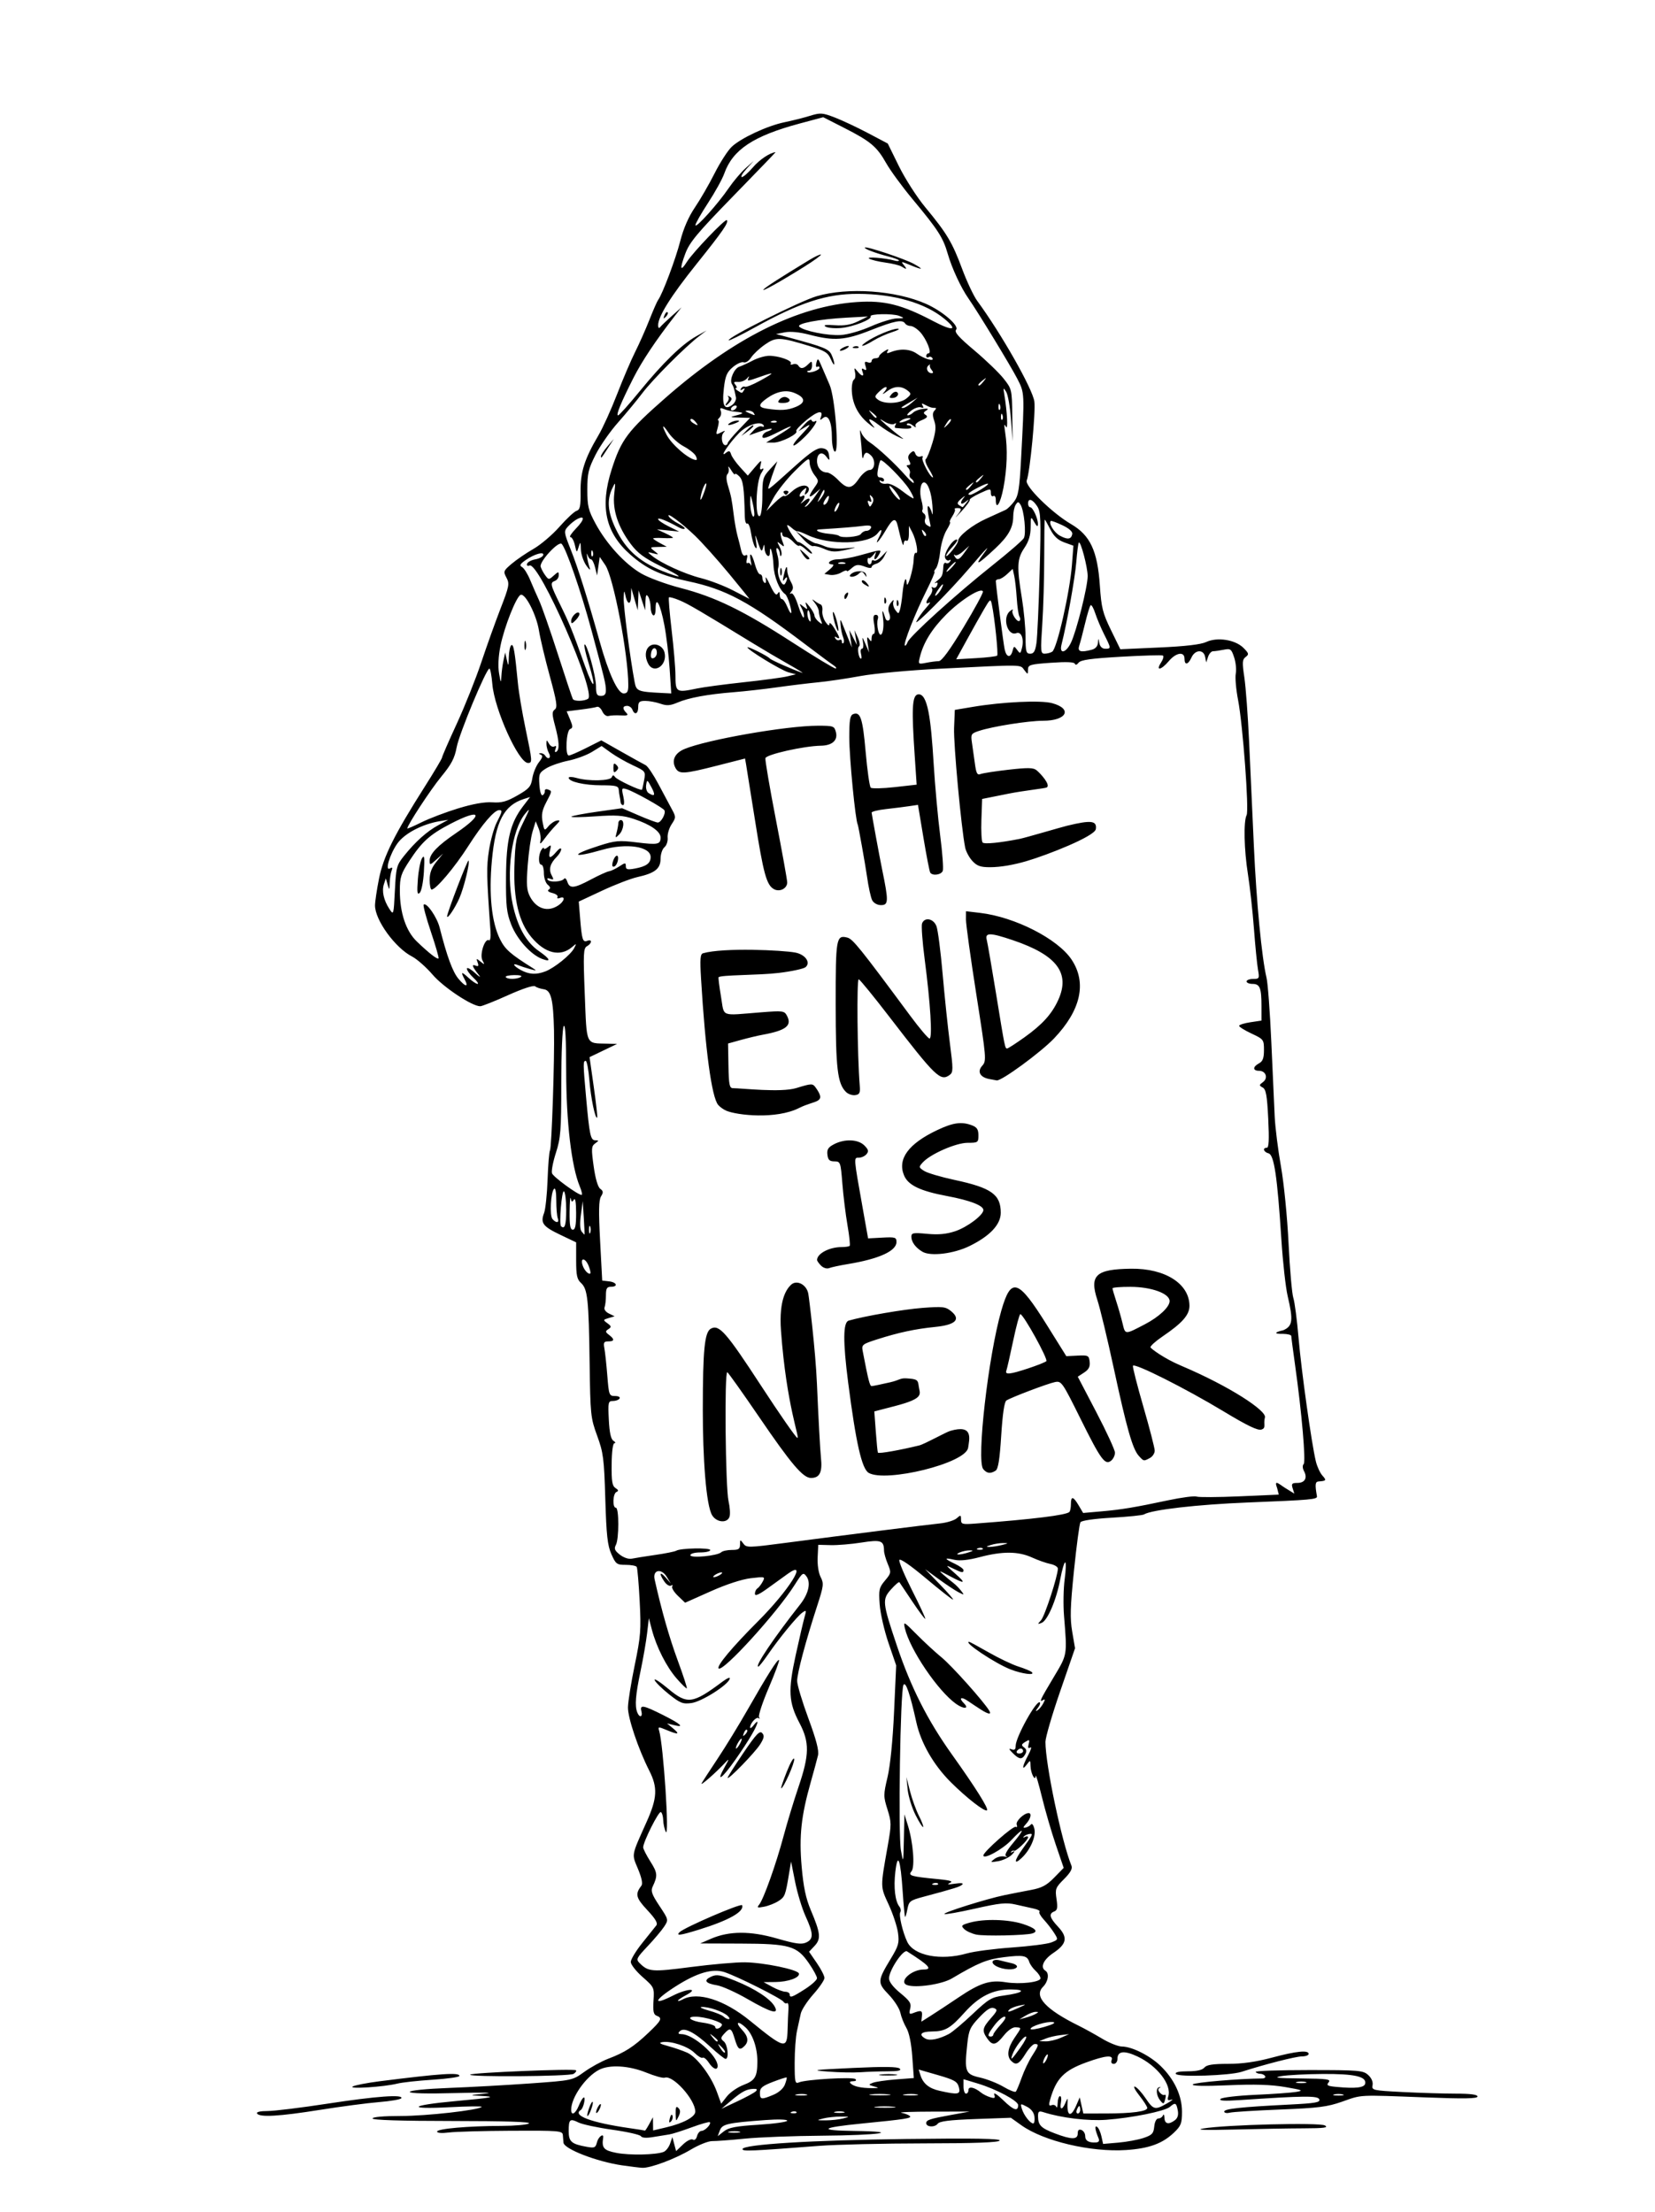<?xml version="1.0" encoding="UTF-8" standalone="no"?>
<!-- Created with Inkscape (http://www.inkscape.org/) -->

<svg
   id="svg1"
   sodipodi:docname="crazymanwithendsign.svg"
   viewBox="0 0 666.509 890.912"
   sodipodi:version="0.32"
   version="1.1"
   inkscape:output_extension="org.inkscape.output.svg.inkscape"
   inkscape:version="1.2.2 (b0a8486, 2022-12-01)"
   xml:space="preserve"
   width="666.509"
   height="890.912"
   xmlns:inkscape="http://www.inkscape.org/namespaces/inkscape"
   xmlns:sodipodi="http://sodipodi.sourceforge.net/DTD/sodipodi-0.dtd"
   xmlns="http://www.w3.org/2000/svg"
   xmlns:svg="http://www.w3.org/2000/svg"
   xmlns:rdf="http://www.w3.org/1999/02/22-rdf-syntax-ns#"
   xmlns:cc="http://creativecommons.org/ns#"
   xmlns:dc="http://purl.org/dc/elements/1.1/"><defs
     id="defs3" /><sodipodi:namedview
     id="base"
     bordercolor="#666666"
     inkscape:pageshadow="2"
     inkscape:window-y="25"
     pagecolor="#ffffff"
     inkscape:window-maximized="0"
     inkscape:window-width="1603"
     inkscape:zoom="0.80571429"
     inkscape:window-x="0"
     showgrid="false"
     borderopacity="1.0"
     inkscape:current-layer="svg1"
     inkscape:cx="316.48936"
     inkscape:cy="464.80496"
     inkscape:window-height="977"
     showborder="false"
     inkscape:pageopacity="0.0"
     inkscape:showpageshadow="2"
     inkscape:pagecheckerboard="0"
     inkscape:deskcolor="#d1d1d1" /><path
     style="fill:#000000"
     d="m 250.565,872.205 c -10.252,-1.493 -23.42,-6.594 -23.642,-9.158 -0.059,-0.676 -0.171,-2.051 -0.25,-3.055 -0.134,-1.707 -1.477,-1.82 -20.644,-1.731 -11.275,0.052 -22.637,0.369 -25.25,0.705 -2.852,0.366 -4.75,0.218 -4.75,-0.37 0,-1.153 12.55,-2.256 26,-2.286 5.225,-0.012 10.175,-0.458 11,-0.991 0.986,-0.637 -9.559,-0.975 -30.75,-0.985 -20.823,-0.01 -32.25,-0.37 -32.25,-1.015 0,-0.608 4.441,-1 11.324,-1 10.462,0 31.422,-2.361 32.647,-3.677 0.291,-0.312 -5.546,-0.249 -12.971,0.141 -17.522,0.92 -16.139,-0.754 2,-2.421 15.644,-1.437 17.372,-1.79 10.5,-2.141 -4.802,-0.245 -4.722,-0.283 2,-0.954 3.85,-0.384 -1.438,-0.47 -11.75,-0.19 -11.907,0.322 -18.75,0.151 -18.75,-0.471 0,-0.571 6.558,-1.231 15.75,-1.584 8.662,-0.333 23.4,-1.152 32.75,-1.818 16.986,-1.212 17.004,-1.216 21.781,-4.656 2.629,-1.894 6.98,-4.279 9.668,-5.3 6.7,-2.546 10.23,-4.819 16.066,-10.344 5.382,-5.096 5.842,-6.042 3.394,-6.981 -1.248,-0.479 -1.518,-1.779 -1.25,-6.01 0.338,-5.339 0.289,-5.445 -4.408,-9.581 -2.612,-2.3 -4.75,-5.026 -4.75,-6.058 0,-1.032 2.093,-4.481 4.651,-7.665 2.558,-3.184 5.091,-6.355 5.629,-7.047 0.702,-0.902 -0.327,-2.654 -3.64,-6.196 -4.589,-4.906 -4.961,-6.434 -2.38,-9.774 0.63,-0.816 0.174,-3.099 -1.358,-6.794 -2.564,-6.186 -2.792,-4.945 3.491,-18.977 4.277,-9.551 4.496,-13.812 1.059,-20.593 -4.437,-8.756 -8.647,-21.259 -8.588,-25.507 0.031,-2.255 1.257,-9.905 2.724,-17 2.41,-11.656 2.602,-14.146 1.994,-25.819 -0.37,-7.106 -0.904,-13.293 -1.187,-13.75 -0.282,-0.457 -2.266,-0.831 -4.408,-0.831 -3.629,0 -4.024,-0.294 -5.801,-4.311 -1.558,-3.523 -2.006,-7.593 -2.446,-22.25 -0.489,-16.303 -0.788,-18.623 -3.278,-25.439 -2.627,-7.194 -2.751,-8.396 -3.041,-29.5 -0.35,-25.487 -0.798,-29.625 -3.466,-32.04 -1.601,-1.449 -1.956,-3.095 -1.956,-9.064 v -7.294 l -6.393,-3.051 c -7.032,-3.356 -8.057,-4.737 -6.519,-8.783 0.568,-1.493 1.203,-7.563 1.411,-13.489 0.209,-5.926 0.644,-11.202 0.967,-11.725 0.681,-1.102 1.878,-36.875 1.615,-48.28 -0.289,-12.554 -1.193,-16.213 -4.106,-16.62 -1.362,-0.19 -2.943,-0.729 -3.515,-1.197 -0.614,-0.503 -5.08,0.969 -10.912,3.596 -5.43,2.446 -10.46,4.447 -11.177,4.447 -3.316,0 -14.77,-7.596 -19.163,-12.708 -2.59,-3.014 -6.315,-6.305 -8.277,-7.313 -6.819,-3.504 -14.932,-14.691 -14.932,-20.589 0,-1.48 0.724,-6.335 1.608,-10.79 1.763,-8.88 6.166,-17.733 18.434,-37.065 3.827,-6.031 6.958,-11.308 6.958,-11.727 0,-0.419 2.651,-6.51 5.891,-13.535 3.24,-7.025 7.694,-18.173 9.899,-24.773 2.204,-6.6 5.707,-16.383 7.783,-21.741 3.466,-8.941 3.66,-9.957 2.367,-12.373 -1.338,-2.5 -1.235,-2.78 2.076,-5.598 1.916,-1.631 5.869,-4.332 8.784,-6.001 2.915,-1.669 7.629,-5.682 10.476,-8.916 2.847,-3.234 5.945,-6.125 6.884,-6.423 1.412,-0.448 1.693,-1.787 1.625,-7.746 -0.09,-7.881 1.589,-13.162 7.218,-22.709 1.758,-2.981 5.124,-10.409 7.48,-16.506 2.357,-6.098 5.632,-13.765 7.279,-17.038 1.647,-3.273 4.234,-9.101 5.75,-12.951 1.516,-3.85 3.095,-7.45 3.509,-8 1.731,-2.302 7.087,-16.56 8.918,-23.741 1.282,-5.026 3.345,-9.762 5.882,-13.5 2.15,-3.167 5.726,-9.359 7.947,-13.759 2.221,-4.4 5.319,-9.207 6.885,-10.683 3.765,-3.55 14.366,-8.479 21.29,-9.9 3.056,-0.627 7.634,-1.781 10.173,-2.564 4.25,-1.311 5.044,-1.261 10,0.637 2.961,1.134 8.984,3.962 13.384,6.286 l 8,4.225 4.5,9.148 c 2.475,5.031 7.24,12.456 10.59,16.5 8.703,10.507 10.893,14.165 14.831,24.768 1.923,5.179 4.682,11.029 6.131,13 9.62,13.086 22.199,35.233 22.98,40.459 0.598,4.003 -1.752,28.432 -3.065,31.853 -0.855,2.229 10.119,13.034 17.821,17.545 7.765,4.548 10.669,10.749 11.631,24.836 0.608,8.896 1.143,11.038 4.466,17.852 l 3.776,7.743 15.67,-0.707 c 10.547,-0.476 16.733,-1.2 18.92,-2.215 4.466,-2.073 11.687,-0.935 14.983,2.361 2.209,2.209 2.308,2.612 0.899,3.67 -1.363,1.024 -1.437,2.157 -0.531,8.188 0.578,3.85 1.446,15.55 1.927,26 0.482,10.45 1.344,29.35 1.916,42 1.018,22.522 3.181,45.037 5.092,53 0.528,2.2 1.399,13.9 1.937,26 0.537,12.1 1.149,25.6 1.359,30 0.21,4.4 1.345,13.431 2.522,20.068 1.197,6.755 2.546,20.404 3.063,31 0.508,10.412 1.371,20.282 1.917,21.932 0.546,1.65 1.496,8.934 2.111,16.186 1.114,13.139 5.211,42.37 6.958,49.637 0.505,2.103 1.704,4.69 2.663,5.75 1.7,1.878 1.542,2.114 -1.566,2.341 -1.371,0.101 -1.494,1.217 -0.655,5.964 0.223,1.262 -2.236,1.484 -27.845,2.505 -20.305,0.81 -38.78,2.935 -41.815,4.811 -0.564,0.349 -6.394,0.943 -12.954,1.321 -7.233,0.416 -12.21,1.141 -12.642,1.841 -0.392,0.635 -1.552,9.323 -2.578,19.306 -1.526,14.855 -1.657,19.357 -0.726,24.789 l 1.138,6.638 -5.962,17.273 c -3.279,9.5 -5.961,18.705 -5.961,20.455 0.003,9.096 6.528,40.144 10.483,49.879 0.481,1.184 -0.422,2.808 -2.992,5.378 -3.441,3.441 -3.638,3.967 -3.024,8.061 0.52,3.465 0.331,4.505 -0.906,4.979 -2.309,0.886 -1.913,2.501 1.509,6.153 4.014,4.283 3.559,6.909 -1.822,10.516 -4.078,2.734 -5.477,5.84 -3.25,7.217 1.643,1.016 1.136,4.364 -0.982,6.482 -3.813,3.813 1.07,9.111 14.482,15.712 2.2,1.083 6.382,3.394 9.294,5.137 2.912,1.743 6.512,3.178 8,3.19 4.057,0.033 11.221,3.621 15.542,7.783 5.544,5.34 8.664,11.989 8.664,18.466 0,4.718 -0.377,5.697 -3.25,8.442 -4.622,4.416 -10.06,6.394 -19.25,7 -14.194,0.937 -33.215,-3.564 -42.211,-9.989 l -4.211,-3.007 -14.207,0.511 c -10.613,0.382 -14.481,0.869 -15.289,1.928 -1.161,1.52 -4.582,1.325 -4.582,-0.261 0,-1.288 1.348,-1.733 10.064,-3.323 l 7.436,-1.356 -15,0.028 c -8.25,0.015 -13.875,0.23 -12.5,0.476 1.375,0.247 2.892,0.825 3.371,1.284 0.934,0.897 -1.496,1.279 -19.371,3.044 -16.656,1.645 -17.802,2.784 -3,2.982 20.107,0.269 10.032,1.751 -13,1.912 -11.275,0.079 -25.225,0.612 -31,1.184 -5.775,0.572 -11.736,1.021 -13.246,0.997 -1.511,-0.024 -5.336,1.499 -8.5,3.384 -6.363,3.791 -16.416,7.559 -19.66,7.37 -1.151,-0.067 -4.777,-0.513 -8.058,-0.991 z m 16.672,-5.413 c 0.926,-0.355 2.102,-1.845 2.614,-3.31 l 0.931,-2.664 0.749,2.817 0.749,2.817 2.793,-2.676 c 1.549,-1.484 3.305,-2.36 3.942,-1.966 0.688,0.425 1.369,-0.133 1.698,-1.391 0.302,-1.155 1.117,-2.101 1.81,-2.101 1.399,0 4.053,-2.787 3.336,-3.503 -0.25,-0.25 -3.577,0.696 -7.393,2.103 -3.816,1.407 -7.838,2.681 -8.938,2.831 -1.1,0.151 -3.968,0.614 -6.374,1.03 -2.842,0.492 -4.608,0.378 -5.042,-0.325 -0.368,-0.595 -5.548,-1.766 -11.512,-2.603 -5.964,-0.837 -12.106,-2.152 -13.648,-2.921 -3.447,-1.72 -3.924,-1.292 -3.924,3.52 0,4.194 1.119,5.176 7.136,6.261 3.296,0.594 3.695,0.42 4.269,-1.868 0.55,-2.19 2.797,-3.799 2.477,-1.774 -0.651,4.126 0.219,5.117 5.368,6.116 5.286,1.025 15.834,0.807 18.958,-0.392 z m 175.203,-5.438 c -1.45,-3.489 -1.704,-5.335 -0.646,-4.68 0.594,0.367 1.389,2.07 1.765,3.785 l 0.685,3.117 6.142,-0.531 c 3.378,-0.292 7.942,-1.137 10.142,-1.878 3.444,-1.16 4.044,-1.799 4.313,-4.598 0.184,-1.911 0.871,-3.25 1.667,-3.25 0.744,0 1.58,-0.562 1.858,-1.25 0.277,-0.688 0.54,-0.237 0.583,1 0.087,2.491 1.71,2.848 4.231,0.93 1.107,-0.842 1.481,-2.15 1.133,-3.968 -0.589,-3.082 -0.993,-3.253 -3.206,-1.364 -2.029,1.732 -15.305,4.421 -25.579,5.181 -7.352,0.544 -18.06,-0.747 -25.25,-3.043 -1.904,-0.608 -2.248,-0.355 -2.235,1.648 0.023,3.59 1.171,4.749 6.823,6.897 6.696,2.544 9.161,2.544 9.161,6.6e-4 0,-1.339 0.48,-1.785 1.5,-1.393 0.825,0.317 1.5,1.39 1.5,2.385 0,1.929 1.395,2.791 4.275,2.64 1.191,-0.062 1.565,-0.598 1.137,-1.628 z m -136.93,-5.513 c 6.335,-0.396 11.519,-1.128 11.519,-1.627 0,-0.523 -3.703,-0.633 -8.75,-0.258 -15.364,1.139 -17.428,1.608 -18.378,4.18 l -0.856,2.317 2.473,-1.946 c 1.966,-1.547 4.834,-2.093 13.992,-2.665 z m -7.719,2.79 c -0.956,-0.25 -2.756,-0.259 -4,-0.02 -1.244,0.239 -0.462,0.444 1.738,0.455 2.2,0.011 3.218,-0.185 2.262,-0.435 z m -36.334,-3.063 1.492,-2.75 0.04,2.66 0.04,2.66 5.25,-1.236 c 6.963,-1.639 11.754,-4.236 11.734,-6.359 -0.046,-4.879 -9.086,-14.89 -12.324,-13.647 -0.666,0.256 -4.003,-0.67 -7.416,-2.056 -7.007,-2.847 -14.844,-3.304 -19.044,-1.11 -5.376,2.809 -11.2,11.158 -11.2,16.057 0,2.552 1.679,1.721 3.009,-1.489 1.597,-3.856 2.844,-4.659 2.227,-1.433 -0.261,1.366 -0.871,2.729 -1.356,3.029 -3.573,2.208 4.173,5.099 19.619,7.32 3.3,0.474 6.098,0.918 6.218,0.985 0.12,0.067 0.889,-1.116 1.71,-2.628 z m 8.303,-2.33 c 0.354,-1.352 0.807,-1.806 1.057,-1.057 0.24,0.721 -0.038,1.787 -0.619,2.368 -0.742,0.742 -0.872,0.352 -0.437,-1.312 z m 2.336,-1.87 c -0.052,-2.63 0.21,-3.172 1.1,-2.283 0.863,0.863 0.881,1.762 0.068,3.45 -1.033,2.144 -1.104,2.073 -1.167,-1.167 z m -34.9,-2.101 c 0.585,-1.678 1.249,-2.865 1.476,-2.639 0.495,0.495 -1.392,5.69 -2.067,5.69 -0.26,0 0.006,-1.373 0.591,-3.051 z m 2.863,1.551 c 0,-0.55 0.436,-1.675 0.969,-2.5 0.533,-0.825 0.969,-1.05 0.969,-0.5 0,0.55 -0.436,1.675 -0.969,2.5 -0.533,0.825 -0.969,1.05 -0.969,0.5 z m 176.551,1.857 c -0.181,-1.696 -1.265,-3.159 -3.025,-4.081 -2.661,-1.394 -2.722,-1.368 -2.032,0.893 0.782,2.561 3.34,5.831 4.561,5.831 0.427,0 0.65,-1.19 0.495,-2.643 z m -77.082,0.643 c 2.845,-0.724 2.793,-0.763 -1,-0.763 -2.2,0 -5.35,0.344 -7,0.763 -2.845,0.724 -2.793,0.763 1,0.763 2.2,0 5.35,-0.344 7,-0.763 z m -18.771,-2.604 c -0.332,-0.332 -1.195,-0.368 -1.917,-0.079 -0.798,0.319 -0.561,0.556 0.604,0.604 1.054,0.043 1.645,-0.193 1.312,-0.525 z m 19.021,-0.085 c -0.963,-0.252 -2.538,-0.252 -3.5,0 -0.963,0.252 -0.175,0.457 1.75,0.457 1.925,0 2.712,-0.206 1.75,-0.457 z m 93.651,-2.561 1.406,-3.25 0.722,3.25 0.722,3.25 9.125,-0.011 c 10.524,-0.013 16.625,-0.83 16.625,-2.226 0,-0.536 -1.442,-2.796 -3.204,-5.02 -1.762,-2.225 -2.55,-3.83 -1.75,-3.567 0.8,0.263 2.721,2.356 4.27,4.651 3.19,4.728 3.818,4.878 8.684,2.07 1.925,-1.111 2.683,-1.77 1.685,-1.464 -1.417,0.433 -1.686,0.146 -1.225,-1.307 1.49,-4.695 -4.43,-12.365 -12.441,-16.117 -5.335,-2.499 -8.019,-2.177 -8.019,0.96 0,1.12 -0.659,2.031 -1.469,2.031 -0.895,0 -1.244,-0.586 -0.893,-1.5 0.844,-2.199 -2.413,-1.912 -10.15,0.897 -9.021,3.274 -12.159,6.48 -14.569,14.885 -0.657,2.29 -0.539,2.786 0.56,2.365 0.765,-0.294 1.61,0.003 1.877,0.66 0.267,0.657 0.521,-0.044 0.565,-1.556 0.043,-1.512 0.467,-2.75 0.94,-2.75 0.474,0 0.646,1.125 0.383,2.5 -0.595,3.112 0.494,3.265 1.779,0.25 0.952,-2.234 0.958,-2.232 0.857,0.25 -0.213,5.228 1.431,5.579 3.52,0.75 z m 33.817,-2 c -1.599,-1.945 -1.854,-5.013 -0.442,-5.321 0.701,-0.153 0.795,-0.044 0.208,0.244 -0.74,0.362 -0.713,0.948 0.088,1.914 0.635,0.765 1.512,1.171 1.948,0.901 0.436,-0.27 0.558,0.41 0.27,1.511 -0.615,2.352 -0.724,2.392 -2.073,0.751 z m -32.217,3.75 c 0,-0.825 -0.177,-1.5 -0.393,-1.5 -0.216,0 -0.652,0.675 -0.969,1.5 -0.317,0.825 -0.14,1.5 0.393,1.5 0.533,0 0.969,-0.675 0.969,-1.5 z m -25,-1.9 c 0,-1.706 -8.8,-6.42 -16.121,-8.637 l -5.879,-1.78 v 2.908 c 0,1.6 0.45,2.908 1,2.908 0.55,0 1,-0.661 1,-1.469 0,-1.606 2.407,-1.124 5,1.002 0.825,0.676 2.51,1.537 3.744,1.913 1.864,0.568 2.137,0.376 1.616,-1.132 -0.349,-1.008 1.292,0.051 3.688,2.381 4.157,4.041 5.952,4.616 5.952,1.903 z M 304.381,842.366 c 0.731,-0.731 0.458,-1.027 -0.902,-0.978 -2.846,0.103 -4.63,1.038 -9.023,4.731 l -3.927,3.302 6.402,-3.003 c 3.521,-1.652 6.873,-3.475 7.45,-4.052 z m 55.376,6.222 c -2.075,-0.216 -5.225,-0.213 -7,0.008 -1.775,0.221 -0.078,0.398 3.772,0.394 3.85,-0.004 5.302,-0.185 3.228,-0.402 z m -60.307,-8.793 c 4.661,-1.78 5.546,-3.287 5.56,-9.477 0.013,-5.483 -1.906,-11.026 -4.718,-13.633 -3.209,-2.974 -4.387,-2.193 -1.433,0.951 2.435,2.592 2.751,4.701 0.971,6.482 -1.94,1.94 -2.65,1.433 -3.918,-2.8 -1.352,-4.512 -1.871,-4.774 -4.252,-2.143 -1.5,1.657 -1.517,1.992 -0.155,3.122 1.586,1.316 2.15,7.021 0.695,7.021 -0.457,0 -3.269,-2.242 -6.249,-4.982 -6.314,-5.804 -10.444,-7.895 -12.176,-6.162 -0.859,0.859 -0.658,1.155 0.806,1.186 4.664,0.1 14.331,8.619 14.422,12.708 0.046,2.065 -1.818,1.414 -3.559,-1.241 -0.898,-1.37 -2.004,-2.262 -2.458,-1.981 -0.454,0.281 -1.928,-0.592 -3.276,-1.939 -2.646,-2.646 -9.5,-4.933 -13.007,-4.341 -1.578,0.267 -0.941,0.7 2.327,1.585 2.475,0.67 5.948,1.867 7.717,2.661 3.888,1.743 9.58,9.256 11.956,15.78 l 1.739,4.774 2.305,-2.945 c 1.268,-1.62 4.284,-3.701 6.704,-4.625 z m 11.992,3.995 c 2.208,-0.923 4.051,-2.563 4.65,-4.139 0.546,-1.436 0.867,-2.72 0.715,-2.853 -0.153,-0.133 -2.64,0.664 -5.528,1.773 -4.286,1.645 -5.25,2.449 -5.25,4.381 0,2.783 0.554,2.868 5.413,0.838 z m 13.348,-0.159 c -0.956,-0.25 -2.756,-0.259 -4,-0.02 -1.244,0.239 -0.462,0.444 1.738,0.455 2.2,0.011 3.218,-0.185 2.262,-0.435 z m 32.966,-0.043 c -2.075,-0.216 -5.225,-0.213 -7,0.008 -1.775,0.221 -0.078,0.398 3.772,0.394 3.85,-0.004 5.302,-0.185 3.228,-0.402 z m 11.536,0.026 c -1.23,-0.237 -3.48,-0.244 -5,-0.014 -1.52,0.23 -0.514,0.424 2.236,0.432 2.75,0.008 3.994,-0.181 2.764,-0.418 z m 16.862,-2.919 c -0.603,-2.255 -1.784,-2.935 -8.434,-4.853 l -7.733,-2.23 0.639,2.103 c 1.067,3.513 3.445,5.488 7.776,6.461 7.511,1.688 8.546,1.49 7.752,-1.481 z m 25.323,-3.878 c 0.978,-2.75 2.853,-6.678 4.165,-8.729 2.751,-4.299 2.859,-4.771 1.087,-4.771 -0.714,0 -2.402,1.788 -3.75,3.973 -2.587,4.194 -3.792,4.786 -5.751,2.827 -1.885,-1.885 -1.417,-5.201 1.3,-9.205 2.999,-4.42 2.967,-4.134 0.493,-4.321 -1.205,-0.091 -3.102,1.222 -4.75,3.287 -3.204,4.016 -4.554,4.261 -6.687,1.216 -2.178,-3.109 -1.978,-4.228 1.451,-8.133 2.672,-3.043 2.812,-3.5 1.256,-4.097 -1.264,-0.485 -2.91,0.553 -5.91,3.73 -3.709,3.926 -4.233,5.095 -4.846,10.816 -1.188,11.096 -0.809,12.087 5.129,13.418 2.825,0.633 7.1,2.318 9.5,3.745 2.4,1.427 4.627,2.29 4.949,1.919 0.322,-0.371 1.385,-2.925 2.364,-5.675 z m -59.448,3.604 c -2.349,-0.654 -2.379,-0.744 -0.5,-1.482 1.1,-0.432 5.26,-1.038 9.245,-1.348 l 7.245,-0.563 -0.622,-8.606 c -0.394,-5.449 -1.269,-9.707 -2.387,-11.606 -0.971,-1.65 -2.059,-4.393 -2.418,-6.096 -0.359,-1.703 -2.46,-4.976 -4.668,-7.274 -4.639,-4.828 -4.6,-5.52 0.815,-14.479 3.132,-5.182 3.464,-6.371 2.907,-10.433 -0.346,-2.521 -2.037,-7.639 -3.758,-11.374 -3.404,-7.385 -3.392,-6.665 -0.392,-23.59 1.538,-8.676 1.532,-9.585 -0.097,-14.75 -1.651,-5.238 -1.649,-5.87 0.037,-13.021 1.09,-4.624 2.099,-14.726 2.623,-26.25 l 0.851,-18.733 -3.082,-9 c -1.695,-4.95 -3.296,-11.939 -3.559,-15.532 -0.434,-5.946 -0.243,-6.811 2.137,-9.639 2.514,-2.988 2.557,-3.244 1.119,-6.686 -0.822,-1.968 -1.502,-4.381 -1.511,-5.361 -0.035,-4.068 -1.235,-4.499 -9.088,-3.262 -4.068,0.641 -9.646,1.107 -12.396,1.036 l -5,-0.129 -0.245,5.095 c -0.143,2.972 0.361,6.268 1.21,7.909 1.335,2.582 1.217,3.546 -1.433,11.691 -4.581,14.08 -8.032,27.024 -8.032,30.129 0,1.573 2.032,8.355 4.515,15.071 3.208,8.677 4.33,13.001 3.876,14.944 -0.352,1.503 -1.659,6.334 -2.906,10.734 -3.878,13.688 -4.748,21.77 -3.669,34.084 0.719,8.208 1.675,12.749 3.683,17.5 3.926,9.291 4.168,11.578 1.522,14.394 l -2.223,2.366 3.101,4.508 c 1.706,2.479 3.101,5.199 3.101,6.044 0,0.845 -2.018,3.809 -4.485,6.586 -2.467,2.777 -4.743,6.28 -5.058,7.783 -0.315,1.503 -0.997,4.62 -1.515,6.926 -0.518,2.306 -0.942,8.092 -0.942,12.857 0,7.871 0.16,8.595 1.75,7.913 2.751,-1.18 21.643,-2.283 22.7,-1.324 0.566,0.513 0.181,0.861 -0.95,0.861 -1.165,0 -1.533,0.349 -0.95,0.903 1.272,1.209 4.204,1.862 8.45,1.881 3.031,0.014 3.165,-0.077 1,-0.68 z m 2.768,-4.829 c 1.797,-0.223 4.497,-0.218 6,0.01 1.503,0.228 0.032,0.41 -3.268,0.405 -3.3,-0.006 -4.529,-0.192 -2.732,-0.415 z m -21.268,-1.155 c -7.281,-0.564 -6.395,-0.696 9.855,-1.465 12.65,-0.599 18.174,-0.526 18.95,0.25 0.794,0.794 -0.542,1.098 -4.855,1.104 -3.272,0.005 -8.2,0.171 -10.95,0.37 -2.75,0.199 -8.6,0.082 -13,-0.259 z m 88.469,-6.62 c 0,-0.55 -0.436,-0.325 -0.969,0.5 -0.533,0.825 -0.969,1.95 -0.969,2.5 0,0.55 0.436,0.325 0.969,-0.5 0.533,-0.825 0.969,-1.95 0.969,-2.5 z m -11.077,-3 c 1.777,-2.475 2.784,-4.5 2.238,-4.5 -1.086,0 -4.429,4.459 -5.436,7.25 -0.976,2.705 -0.305,2.128 3.199,-2.75 z M 290.608,824.544 c -1.722,-1.649 -1.743,-1.628 -0.478,0.478 0.728,1.212 1.539,1.989 1.802,1.726 0.263,-0.263 -0.333,-1.255 -1.324,-2.205 z m 26.578,-6.976 c 0.086,-3.163 0.244,-6.972 0.35,-8.467 0.107,-1.494 -0.158,-2.499 -0.587,-2.234 -0.43,0.266 -1.072,0.012 -1.428,-0.563 -0.812,-1.313 -18.687,-10.284 -23.799,-11.943 -4.765,-1.547 -10.973,0.255 -19.468,5.649 -8.928,5.67 -9.724,8.115 -1.243,3.817 5.82,-2.949 10.805,-3.123 5.269,-0.183 -1.788,0.949 -3.25,1.955 -3.25,2.235 0,0.28 0.87,0.044 1.934,-0.526 6.03,-3.227 16.728,0.164 27.042,8.57 14.044,11.447 14.962,11.668 15.181,3.645 z m -16.157,-12.366 c -4.675,-2.698 -10.197,-5.185 -12.272,-5.526 -4.759,-0.783 -5.564,-2.02 -2.286,-3.514 2.166,-0.987 3.644,-0.725 9.713,1.718 7.914,3.186 14.163,7.294 15.829,10.406 1.773,3.312 -1.484,2.398 -10.983,-3.084 z m -12,16.738 c 0,-0.208 -0.787,-0.995 -1.75,-1.75 -1.586,-1.244 -1.621,-1.208 -0.378,0.378 1.306,1.666 2.128,2.195 2.128,1.372 z m 93.111,-2.658 c 1.314,-0.69 5.601,-4.291 9.527,-8.001 6.455,-6.1 7.651,-6.814 12.5,-7.466 7.858,-1.056 9.489,-2.43 2.928,-2.467 -7.177,-0.04 -12.8,2.763 -18.653,9.298 -5.737,6.405 -7.781,7.591 -13.162,7.636 -4.395,0.037 -5.484,1.245 -2.584,2.868 1.746,0.977 5.407,0.252 9.445,-1.868 z m 45.025,1.553 3.365,-1.482 -3.5,0.398 c -1.925,0.219 -4.625,0.857 -6,1.419 l -2.5,1.021 2.635,0.063 c 1.449,0.035 4.149,-0.604 6,-1.419 z m -27.135,-1.295 c 0,-0.427 1.325,-2.227 2.944,-4 1.838,-2.012 2.42,-3.223 1.551,-3.223 -0.766,0 -2.541,1.505 -3.944,3.344 -2.76,3.619 -3.106,4.656 -1.551,4.656 0.55,0 1,-0.35 1,-0.777 z m 24.038,-5.045 c -2.456,-0.381 -9.038,1.634 -9.038,2.768 0,0.435 2.5,0.063 5.555,-0.828 3.502,-1.02 4.789,-1.738 3.483,-1.941 z m -133.31,1.138 c 0.356,-1.069 -6.873,-3.316 -10.671,-3.316 -4.09,0 -1.94,1.758 2.943,2.406 2.75,0.365 5,1.135 5,1.712 0,1.303 2.246,0.643 2.728,-0.801 z m 95.36,-11.134 c 8.546,-5.762 12.62,-7.066 18.912,-6.054 5.79,0.931 14,-0.009 14,-1.602 0,-0.669 -0.889,-2.02 -1.974,-3.003 -1.086,-0.983 -2.228,-2.586 -2.538,-3.563 -0.826,-2.601 -2.456,-2.903 -10.338,-1.913 -6.805,0.854 -10.229,2.259 -20.846,8.555 -4.02,2.384 -14.638,3.945 -18.054,2.656 -3.521,-1.329 1.756,-6.258 6.7,-6.258 3.717,0 2.164,-1.696 -6.68,-7.296 -1.538,-0.974 -7.271,7.598 -7.271,10.871 0,1.381 1.683,3.563 4.576,5.933 3.844,3.15 4.476,4.149 3.949,6.247 -0.53,2.111 -0.348,2.389 1.174,1.797 3.253,-1.266 3.804,-1.08 3.562,1.203 l -0.239,2.256 3.827,-2.416 c 2.105,-1.329 7.162,-4.665 11.239,-7.413 z m 15.027,-12.575 c -2.604,-1.443 -1.408,-3.091 1.644,-2.265 0.958,0.259 2.997,0.752 4.532,1.094 1.535,0.342 2.521,1.059 2.191,1.593 -0.851,1.377 -5.549,1.14 -8.367,-0.422 z M 292.993,811.949 c -1.819,-1.7 -7.558,-3.661 -10.364,-3.542 -1.155,0.049 0.095,0.692 2.779,1.429 2.684,0.737 5.361,1.822 5.95,2.411 0.589,0.589 1.527,1.071 2.085,1.071 0.558,0 0.355,-0.616 -0.45,-1.369 z m 124.036,-0.722 c 1.333,-0.754 1.333,-0.848 0,-0.844 -0.825,0.003 -2.625,0.683 -4,1.511 l -2.5,1.506 2.5,-0.663 c 1.375,-0.364 3.175,-1.045 4,-1.511 z m -6.865,-2.459 c 3.353,-1.544 3.354,-1.547 0.365,-0.929 -1.65,0.341 -3.428,1.038 -3.95,1.549 -1.371,1.341 -0.254,1.148 3.585,-0.62 z m -85.973,-7.555 c 2.661,-1.707 4.838,-3.683 4.838,-4.391 0,-0.708 -1.48,-3.434 -3.288,-6.058 -4.811,-6.982 -7.753,-7.826 -27.486,-7.892 l -16.275,-0.054 4.275,-1.862 c 7.337,-3.195 15.913,-3.239 26.645,-0.136 7.463,2.158 9.854,2.489 11.75,1.625 3.041,-1.385 2.998,-3.535 -0.208,-10.539 -1.423,-3.109 -3.324,-9.351 -4.224,-13.871 l -1.636,-8.218 -0.832,5 c -1.449,8.712 -1.646,9.221 -4.213,10.903 -1.384,0.907 -3.977,1.938 -5.762,2.291 -2.764,0.547 -3.068,0.426 -2.048,-0.815 1.772,-2.157 6.836,-16.368 9.823,-27.566 1.44,-5.398 4.162,-14.36 6.049,-19.916 4.385,-12.913 4.459,-17.939 0.377,-25.683 -4.39,-8.328 -4.652,-13.06 -1.52,-27.379 1.458,-6.666 3.053,-13.523 3.545,-15.238 0.822,-2.866 0.751,-3.016 -0.88,-1.859 -2.118,1.504 -9.395,10.388 -13.933,17.01 -1.79,2.612 -3.501,4.75 -3.802,4.75 -1.538,0 6.309,-11.663 16.83,-25.014 3.42,-4.34 4.429,-8.824 2.554,-11.352 -1.29,-1.739 -1.613,-1.502 -4.77,3.5 -7.086,11.229 -28.94,35.23 -30.583,33.587 -0.93,-0.93 5.475,-8.599 15.843,-18.97 12.475,-12.478 20.468,-25.222 12.006,-19.142 -1.506,1.082 -5.1,3.676 -7.988,5.764 -3.715,2.687 -5.25,3.351 -5.25,2.271 0,-0.839 0.448,-1.803 0.995,-2.141 0.547,-0.338 1.499,-1.558 2.116,-2.71 1.096,-2.048 0.988,-2.08 -4.745,-1.41 -3.604,0.421 -9.842,2.458 -16.175,5.282 l -10.309,4.597 -2.906,-2.784 c -1.598,-1.531 -2.627,-3.235 -2.287,-3.786 0.34,-0.551 0.13,-0.699 -0.467,-0.33 -0.597,0.369 -1.792,-0.336 -2.655,-1.568 -2.274,-3.247 -1.925,-4.424 0.491,-1.655 l 2.059,2.361 -1.605,-2.644 c -2.188,-3.605 -5.772,-2.869 -4.906,1.009 2.792,12.502 5.878,23.341 9.282,32.592 2.217,6.026 3.877,11.11 3.689,11.298 -0.188,0.188 -2.026,-1.593 -4.085,-3.956 -4.127,-4.738 -8.121,-12.611 -9.993,-19.697 l -1.215,-4.601 -0.697,6 c -0.384,3.3 -1.573,10.175 -2.643,15.278 -2.023,9.648 -2.369,13.954 -1.339,16.64 0.881,2.296 2.3,1.943 1.683,-0.418 -0.728,-2.784 0.693,-2.538 8.735,1.513 7.266,3.659 8.886,5.184 4.28,4.028 l -2.695,-0.676 2.445,2.035 c 2.922,2.432 2.125,2.621 -2.647,0.628 -3.262,-1.363 -3.487,-1.344 -2.993,0.25 1.74,5.621 4.256,44.133 2.661,40.724 -0.515,-1.1 -0.967,-3.211 -1.006,-4.691 -0.039,-1.48 -0.459,-2.931 -0.934,-3.225 -0.85,-0.525 -7.136,11.994 -7.136,14.211 0,0.625 1.32,3.217 2.934,5.761 2.859,4.508 2.961,5.681 0.878,10.061 -0.825,1.734 -0.333,3.133 2.719,7.73 3.72,5.603 3.723,5.617 1.914,8.382 -0.997,1.524 -3.997,5.083 -6.668,7.909 -4.474,4.734 -4.729,5.266 -3.238,6.757 3.547,3.547 4.946,3.656 20.647,1.609 8.423,-1.098 18.239,-1.956 21.814,-1.905 7.582,0.107 21.185,2.915 21.698,4.478 0.545,1.66 -4.274,3.418 -9.495,3.464 l -4.703,0.042 3.5,1.916 c 1.925,1.054 4.287,1.935 5.25,1.958 0.963,0.023 1.75,0.492 1.75,1.042 0,1.56 0.967,1.23 6.162,-2.104 z m -50.551,-22.907 c 1.93,-1.93 24.891,-11.828 25.233,-10.877 0.928,2.574 -5.368,6.117 -17.57,9.885 -7.355,2.272 -9.179,2.508 -7.663,0.992 z m 43.224,-64.686 c 1.461,-3.684 2.797,-5.97 2.969,-5.081 0.283,1.467 -4.298,11.778 -5.232,11.778 -0.217,0 0.802,-3.014 2.263,-6.697 z m -34.304,4.697 c 0.454,-0.825 3.374,-5.325 6.488,-10 3.114,-4.675 8.486,-13.45 11.938,-19.5 8.174,-14.326 12.195,-20.681 12.74,-20.136 0.242,0.242 -1.615,5.253 -4.128,11.135 -2.513,5.882 -4.271,11.213 -3.909,11.848 0.363,0.634 0.294,0.823 -0.152,0.419 -0.856,-0.775 -3.446,2.031 -3.446,3.734 0,0.55 0.661,0.126 1.468,-0.941 0.808,-1.068 1.468,-1.608 1.468,-1.2 0,1.512 -3.423,7.365 -8.742,14.949 -5.611,7.999 -8.201,9.773 -4.359,2.985 1.743,-3.079 1.801,-3.416 0.307,-1.793 -3.639,3.955 -10.483,9.968 -9.674,8.5 z m 15.468,-16 c 0.589,-1.1 0.845,-2 0.57,-2 -0.275,0 -0.982,0.9 -1.57,2 -0.589,1.1 -0.845,2 -0.57,2 0.275,0 0.982,-0.9 1.57,-2 z m 2.807,-5.526 c -0.308,-0.308 -0.867,0.247 -1.243,1.233 -0.543,1.425 -0.428,1.54 0.56,0.56 0.683,-0.678 0.991,-1.485 0.683,-1.793 z m -7.807,19.305 c 0,-0.359 2.852,-4.86 6.338,-10.002 5.12,-7.552 6.574,-9.096 7.565,-8.035 0.976,1.045 0.816,1.972 -0.781,4.536 -2.052,3.294 -13.122,14.684 -13.122,13.501 z m -23.643,-33.681 c -2.829,-2.253 -5.417,-4.812 -5.753,-5.686 -0.335,-0.874 2.132,0.702 5.484,3.503 7.681,6.418 9.801,6.142 21.826,-2.85 2.007,-1.501 3.22,-1.967 2.941,-1.132 -0.859,2.577 -11.332,9.188 -15.422,9.735 -3.483,0.466 -4.523,0.057 -9.077,-3.57 z M 389.375,786.84 c 2.835,-0.813 11.004,-1.889 18.154,-2.392 7.15,-0.503 14.285,-1.42 15.855,-2.037 2.835,-1.115 2.843,-1.142 1.121,-3.858 -0.954,-1.504 -2.808,-3.891 -4.119,-5.304 -1.312,-1.413 -2.1,-2.854 -1.753,-3.201 0.348,-0.348 -0.659,-0.911 -2.236,-1.252 -1.577,-0.341 -4.893,-1.085 -7.368,-1.654 -3.778,-0.868 -6.401,-0.604 -16.345,1.643 -6.515,1.472 -12.07,2.452 -12.345,2.177 -0.59,-0.59 16.996,-6.116 24.19,-7.601 2.75,-0.568 7.512,-1.501 10.582,-2.073 4.46,-0.832 6.355,-1.832 9.424,-4.975 l 3.841,-3.934 -3.165,-9.28 c -1.741,-5.104 -4.265,-13.78 -5.608,-19.28 -1.344,-5.5 -2.479,-9.325 -2.523,-8.5 -0.137,2.561 -2.011,-1.067 -2.066,-4 -0.045,-2.414 -0.097,-2.434 -1.515,-0.559 -2.132,2.818 -1.799,0.646 0.582,-3.796 1.128,-2.104 1.507,-3.489 0.842,-3.079 -0.848,0.524 -1.044,0.122 -0.659,-1.35 0.484,-1.849 0.323,-1.956 -1.359,-0.906 -1.605,1.001 -1.682,1.355 -0.484,2.232 1.007,0.737 1.144,1.541 0.467,2.75 -1.265,2.26 -2.41,2.154 -5.03,-0.465 -1.585,-1.585 -1.72,-2 -0.5,-1.531 1.221,0.469 1.674,0.101 1.674,-1.36 0,-3.549 8.482,-18.786 9.752,-17.517 0.293,0.293 -0.093,1.306 -0.859,2.25 -0.91,1.122 -0.961,1.457 -0.148,0.968 0.685,-0.411 1.742,-1.677 2.35,-2.813 0.799,-1.494 0.801,-1.877 0.005,-1.385 -1.797,1.111 -1.35,0.134 4.129,-9.034 5.67,-9.487 5.546,-8.762 4.246,-24.904 -0.354,-4.4 -0.233,-11.037 0.27,-14.75 0.503,-3.712 0.592,-6.75 0.198,-6.75 -0.394,0 -1.281,3.038 -1.972,6.75 -1.556,8.36 -5.127,16.712 -7.541,17.639 -1.69,0.648 -1.703,0.571 -0.19,-1.101 1.493,-1.65 6.761,-17.837 6.761,-20.775 0,-0.695 -1.35,-1.533 -3,-1.863 -1.65,-0.33 -5,-1.511 -7.445,-2.625 -5.497,-2.504 -11.877,-2.548 -20.978,-0.143 -4.596,1.214 -8.042,1.577 -10.25,1.079 -4.267,-0.962 -4.214,-0.476 0.173,1.606 1.925,0.913 3.5,2.06 3.5,2.547 0,1.222 -0.613,1.125 -4.3,-0.686 -3.094,-1.52 -3.067,-1.454 0.8,1.962 4.778,4.221 4.216,4.488 -2.215,1.053 -4.254,-2.273 -4.508,-2.315 -2.285,-0.384 1.375,1.195 3.175,2.683 4,3.307 0.825,0.624 2.175,1.995 3,3.048 1.43,1.824 1.383,1.854 -1,0.626 -1.375,-0.708 -4.975,-3.094 -8,-5.302 l -5.5,-4.015 5.969,6.138 c 3.283,3.376 5.66,6.138 5.284,6.138 -0.377,0 -5.297,-3.872 -10.934,-8.604 -6.22,-5.222 -10.414,-8.109 -10.669,-7.344 -0.231,0.693 2.099,6.232 5.178,12.308 3.079,6.076 5.449,11.197 5.266,11.38 -0.183,0.183 -2.522,-2.946 -5.199,-6.954 -2.677,-4.007 -5.023,-7.511 -5.213,-7.785 -0.191,-0.275 -1.7,1.015 -3.354,2.866 -3.643,4.077 -3.525,5.228 2.318,22.633 5.679,16.919 12.353,30.104 22.271,44 9.351,13.102 14.741,21.675 14.057,22.359 -0.804,0.804 -8.098,-4.85 -14.588,-11.308 -6.92,-6.886 -12.052,-15.807 -13.883,-24.13 -2.512,-11.422 -4.304,-16.635 -5.18,-15.069 -1.289,2.303 -2.185,60.149 -1.032,66.648 0.962,5.426 0.978,5.366 1.191,-4.5 l 0.216,-10 1.393,4.44 c 2.132,6.797 2.916,16.745 1.458,18.502 -1.451,1.749 -0.308,2.092 10.452,3.134 5.274,0.511 6.507,0.896 5,1.562 -1.369,0.605 -0.739,0.698 2,0.296 2.514,-0.37 3.629,-0.24 3,0.351 -0.956,0.898 -2.738,1.458 -15.73,4.945 -5.311,1.425 -5.777,1.787 -6.37,4.951 -0.352,1.877 -0.775,3.278 -0.94,3.113 -0.165,-0.165 -0.597,-4.745 -0.961,-10.179 -0.879,-13.141 -2,-16.141 -2.96,-7.921 -0.737,6.315 -0.081,11.846 1.662,14.012 0.534,0.663 0.686,1.667 0.338,2.229 -0.673,1.089 0.948,8.016 2.786,11.901 2.646,5.595 13.48,7.708 24.021,4.686 z m 3.793,-7.592 c -1.848,-0.397 -4.045,-1.407 -4.881,-2.243 -1.361,-1.361 -1.112,-1.634 2.361,-2.598 5.696,-1.582 15.423,-1.324 21.266,0.563 4.98,1.608 6.402,3.007 3.865,3.803 -2.597,0.815 -19.39,1.167 -22.611,0.475 z m 7.308,-30.452 c 1.071,-0.818 2.871,-1.264 4,-0.992 1.129,0.273 1.482,0.234 0.784,-0.085 -0.873,-0.399 0.013,-2.111 2.843,-5.491 4.918,-5.875 4.357,-6.512 -0.865,-0.981 -3.517,3.725 -11.21,7.93 -11.21,6.127 0,-1.447 12.096,-12.115 13.061,-11.519 0.504,0.311 0.666,-0.086 0.36,-0.882 -0.511,-1.332 2.917,-4.656 4.801,-4.656 1.349,0 0.845,2.268 -0.944,4.245 -1.36,1.503 -1.412,1.835 -0.25,1.579 0.81,-0.178 1.779,-0.751 2.153,-1.272 0.375,-0.521 0.976,0.228 1.337,1.665 0.78,3.107 -1.538,8.513 -5.075,11.836 -3.285,3.086 -3.094,1.151 0.361,-3.653 4.159,-5.783 4.371,-6.249 2.729,-6.008 -0.812,0.119 -1.826,0.602 -2.255,1.073 -0.428,0.471 -0.216,0.532 0.471,0.137 0.688,-0.396 1.25,-0.321 1.25,0.165 0,1.106 -4.98,5.854 -5.664,5.4 -0.277,-0.183 -0.803,0.001 -1.169,0.41 -0.367,0.409 0.008,0.385 0.833,-0.054 0.825,-0.439 0.6,0.108 -0.5,1.215 -1.1,1.107 -3.575,2.286 -5.5,2.62 -3.256,0.565 -3.364,0.503 -1.552,-0.88 z M 368.705,731.07 c -1.459,-2.889 -2.884,-7.502 -3.167,-10.252 l -0.514,-5 1.477,5.74 c 0.812,3.157 2.42,7.588 3.572,9.847 1.152,2.259 1.913,4.289 1.69,4.512 -0.223,0.223 -1.599,-1.958 -3.058,-4.847 z m 26.324,-42.452 c -1.375,-0.877 -3.737,-2.442 -5.25,-3.477 -2.758,-1.888 -3.785,-1.258 -1.567,0.961 2.271,2.271 -0.093,2.417 -3.209,0.199 -7.312,-5.207 -18.629,-21.952 -20.6,-30.482 -0.657,-2.841 -0.405,-2.708 4.742,2.5 2.989,3.025 7.552,7.234 10.139,9.354 4.058,3.325 16.899,17.699 19.114,21.396 1.002,1.672 -0.319,1.496 -3.369,-0.45 z M 406.931,672.425 c -6.187,-2.421 -19.194,-11.108 -16.632,-11.108 0.214,0 3.781,1.934 7.928,4.297 4.147,2.363 9.511,4.916 11.921,5.674 2.409,0.757 4.808,1.749 5.331,2.203 1.696,1.474 -3.809,0.788 -8.548,-1.066 z m -29.173,86.288 c -0.332,-0.332 -1.195,-0.368 -1.917,-0.079 -0.798,0.319 -0.561,0.556 0.604,0.604 1.054,0.043 1.645,-0.193 1.312,-0.525 z m 34.271,-53.396 c 0,-0.55 -0.423,-1 -0.941,-1 -0.518,0 -1.219,0.45 -1.559,1 -0.34,0.55 0.084,1 0.941,1 0.857,0 1.559,-0.45 1.559,-1 z m -122,-71 c 0.825,-0.533 1.05,-0.969 0.5,-0.969 -0.55,0 -1.675,0.436 -2.5,0.969 -0.825,0.533 -1.05,0.969 -0.5,0.969 0.55,0 1.675,-0.436 2.5,-0.969 z M 263.926,626.322 c 4.068,-0.588 7.856,-1.352 8.418,-1.699 1.706,-1.054 13.685,-1.278 13.685,-0.256 0,0.523 -1.8,0.95 -4,0.95 -2.276,0 -4,0.481 -4,1.115 0,1.318 10.929,0.264 12.45,-1.2 0.522,-0.503 2.435,-0.915 4.25,-0.915 2.729,0 3.3,-0.379 3.3,-2.191 0,-2.056 0.081,-2.08 1.315,-0.393 1.264,1.728 1.938,1.716 17.25,-0.298 23.95,-3.151 56.289,-7.226 61.935,-7.803 2.75,-0.281 5.787,-1.212 6.75,-2.068 1.604,-1.427 1.75,-1.385 1.75,0.504 0,1.892 0.47,2.025 5.75,1.627 23.325,-1.759 36.605,-3.399 37.885,-4.678 0.338,-0.338 0.615,-1.759 0.615,-3.157 0,-3.359 0.925,-3.208 3.122,0.51 l 1.803,3.052 7.163,-0.628 c 8.254,-0.723 13.286,-1.555 27.064,-4.475 5.446,-1.154 10.6,-1.831 11.453,-1.503 0.853,0.327 8.652,0.283 17.331,-0.098 l 15.779,-0.693 -0.635,-2.529 c -1.506,-3.997 0.855,-1.609 3.134,-0.2 l 3.769,2.329 -0.683,-2.153 c -0.58,-1.827 -0.29,-2.153 1.915,-2.153 3.013,0 4.135,-2.012 2.66,-4.769 -0.609,-1.137 -0.663,-2.295 -0.133,-2.828 0.947,-0.953 -0.769,-20.735 -3.454,-39.827 -0.845,-6.008 -1.537,-11.296 -1.537,-11.75 0,-0.454 -1.462,-0.844 -3.25,-0.865 -3.957,0.078 -3.537,-0.68 0,-1.452 3.819,-1.66 4.113,-3.929 1.79,-13.804 -0.803,-3.413 -1.939,-13.631 -2.525,-22.706 -1.647,-25.507 -2.934,-34.166 -5.163,-34.749 -2.02,-0.528 -2.558,-2.251 -0.704,-2.251 0.832,0 0.99,-3.216 0.574,-11.669 -0.462,-9.383 -0.897,-11.849 -2.218,-12.589 -1.513,-0.847 -1.506,-1.02 0.089,-2.187 2.197,-1.607 1.186,-4.556 -1.561,-4.556 -2.599,0 -2.616,-1.617 -0.031,-3 1.523,-0.815 2,-2.094 2,-5.364 0,-4.174 -0.14,-4.359 -5,-6.636 -2.75,-1.288 -5,-2.687 -5,-3.11 0,-0.422 2.025,-1.071 4.5,-1.443 l 4.5,-0.675 v -5.805 c -10e-6,-7.375 -0.641,-8.968 -3.607,-8.968 -1.316,0 -2.393,-0.45 -2.393,-1 0,-0.55 1.184,-1 2.631,-1 2.492,0 2.596,-0.198 1.964,-3.75 -0.367,-2.062 -1.1,-9.485 -1.628,-16.495 -0.529,-7.01 -1.622,-16.91 -2.43,-22 -1.553,-9.783 -1.803,-21.246 -0.518,-23.755 1.024,-2.001 -1.532,-36.449 -3.436,-46.309 -0.829,-4.295 -1.251,-9.092 -0.938,-10.66 0.314,-1.568 0.022,-4.513 -0.648,-6.543 -1.123,-3.404 -1.454,-3.645 -4.232,-3.09 -1.657,0.331 -3.58,0.603 -4.272,0.603 -0.692,0 -1.593,1.012 -2.002,2.25 l -0.744,2.25 -0.443,-2.25 c -0.608,-3.089 -4.035,-2.933 -5.485,0.25 -1.369,3.005 -2.818,3.262 -2.818,0.5 0,-3.024 -3.413,-2.486 -6.347,1 -3.041,3.614 -5.394,4.06 -3.122,0.593 0.868,-1.324 1.215,-2.607 0.773,-2.852 -0.442,-0.245 -8.004,-0.032 -16.804,0.472 -12.17,0.697 -16.275,1.273 -17.149,2.405 -0.684,0.885 -1.292,1.059 -1.502,0.429 -0.236,-0.708 -3.419,-0.842 -9.601,-0.403 -8.506,0.604 -9.25,0.825 -9.28,2.757 -0.031,2.074 -0.05,2.076 -1.519,0.134 -1.689,-2.234 0.161,-2.207 -33.95,-0.496 -12.1,0.607 -26.5,1.935 -32,2.95 -5.5,1.016 -13.15,2.15 -17,2.52 -3.85,0.37 -11.275,1.274 -16.5,2.01 -5.225,0.735 -13.1,1.623 -17.5,1.972 -10.511,0.835 -18.148,2.242 -22.682,4.18 -2.946,1.259 -4.325,1.35 -6.899,0.452 -1.769,-0.617 -4.5,-1.121 -6.068,-1.121 -2.374,0 -2.851,0.418 -2.851,2.5 0,2.75 -1.454,3.366 -2.362,1 -0.317,-0.825 -1.265,-1.5 -2.107,-1.5 -1.843,0 -1.973,1.159 -0.315,2.816 0.955,0.955 0.472,1.176 -2.25,1.026 -1.907,-0.105 -4.125,3.7e-4 -4.93,0.234 -0.824,0.239 -1.913,-0.565 -2.493,-1.84 -0.566,-1.245 -1.525,-2.074 -2.13,-1.842 -0.605,0.232 -3.603,0.735 -6.663,1.117 l -5.563,0.695 1.379,3.3 c 1.148,2.749 1.155,3.386 0.038,3.814 -1.592,0.611 -2.119,10.679 -0.559,10.679 0.556,0 3.731,-1.373 7.056,-3.052 l 6.045,-3.052 8.176,4.632 c 4.497,2.548 8.851,4.962 9.676,5.366 0.825,0.404 3.151,3.855 5.169,7.67 2.018,3.815 4.45,8.37 5.406,10.123 1.66,3.047 1.655,3.312 -0.121,6 -1.022,1.547 -1.741,3.973 -1.598,5.392 0.143,1.419 -0.441,3.162 -1.298,3.872 -0.857,0.711 -1.558,2.802 -1.558,4.647 0,4.001 -2.26,5.79 -9.299,7.36 -2.639,0.589 -9.038,3.052 -14.22,5.473 l -9.421,4.403 0.554,6.832 c 0.697,8.59 1.047,9.676 2.894,8.967 2.017,-0.774 1.904,1.034 -0.136,2.176 -1.454,0.814 -1.549,2.887 -0.895,19.46 0.822,20.833 0.252,19.582 9.022,19.8 l 4,0.1 -5.551,2.664 -5.551,2.664 1.706,12 c 0.938,6.6 1.556,12.155 1.373,12.344 -0.757,0.783 -2.562,-7.872 -3.147,-15.094 -0.345,-4.263 -1.011,-7.75 -1.479,-7.75 -1.077,0 -1.067,1.091 0.14,14.5 1.398,15.541 1.817,17.5 3.745,17.5 1.491,0 1.484,0.118 -0.069,1.254 -1.54,1.126 -1.602,2.067 -0.61,9.199 0.687,4.941 1.686,8.37 2.643,9.069 1.252,0.915 1.312,1.486 0.324,3.068 -0.914,1.464 -1.005,5.882 -0.369,17.927 l 0.845,15.983 2.75,0.316 c 3.147,0.362 3.773,2.184 0.75,2.184 -1.61,0 -2,0.667 -2,3.418 0,1.88 -0.244,4.053 -0.541,4.829 -0.319,0.832 0.398,1.868 1.75,2.527 l 2.291,1.116 -2.398,0.71 c -2.306,0.683 -2.325,0.763 -0.505,2.095 1.636,1.196 1.69,1.517 0.398,2.364 -1.303,0.854 -1.271,1.152 0.255,2.321 2.316,1.775 2.21,2.621 -0.329,2.621 -1.73,0 -1.991,0.463 -1.552,2.75 0.29,1.512 0.823,6.463 1.184,11 0.63,7.915 0.756,8.25 3.111,8.25 1.382,0 2.185,0.437 1.837,1 -0.34,0.55 -1.541,1 -2.668,1 -1.92,0 -2.026,0.481 -1.669,7.55 0.265,5.247 0.832,7.835 1.859,8.485 0.813,0.514 1.004,0.942 0.424,0.95 -0.648,0.009 -1.09,3.296 -1.147,8.523 -0.075,6.877 0.223,8.709 1.554,9.558 1.202,0.766 1.309,1.192 0.397,1.575 -1.478,0.621 -1.704,6.359 -0.25,6.359 1.305,0 1.307,12.557 0.003,14.995 -0.798,1.491 -0.475,2.275 1.621,3.923 1.499,1.179 3.528,1.866 4.747,1.607 1.171,-0.249 5.458,-0.933 9.526,-1.521 z m 22.951,-15.838 c -2.587,-3.948 -3.848,-23.767 -3.841,-42.553 0.01,-24.326 0.714,-31.394 3.267,-32.76 3.327,-1.78 6.132,1.418 20.292,23.134 7.347,11.268 13.873,20.659 14.501,20.868 1.202,0.401 -4.352,-12.725 -6.57,-43.115 -0.96,-13.151 2.556,-17.067 3.959,-18.471 2.257,-2.257 6.29,-0.272 7.026,3.457 0.305,1.548 2.912,22.799 3.487,36.274 0.575,13.475 1.303,26.886 1.617,29.803 0.635,5.895 -0.49,8.197 -4.006,8.197 -3.22,0 -7.92,-5.533 -21.034,-24.761 -6.475,-9.493 -12.171,-17.507 -12.659,-17.809 -1.23,-0.76 -0.766,46.493 0.483,51.91 0.554,2.401 0.737,5.213 0.408,6.25 -0.852,2.683 -5.063,2.426 -6.93,-0.424 z m 62.977,-17.205 c -2.781,-1.623 -5.127,-11.937 -8.283,-36.42 -2.131,-16.528 -2.066,-24.255 0.208,-24.913 6.335,-1.831 22.162,-4.557 29.78,-5.129 8.166,-0.613 9.266,-0.484 11.5,1.348 4.022,3.298 1.759,5.501 -6.505,6.33 -7.989,0.802 -14.688,2.239 -23.332,5.004 -5.928,1.897 -6.277,2.177 -5.799,4.667 2.288,11.931 2.855,14.149 3.615,14.149 0.477,0 3.874,-0.697 7.55,-1.55 3.676,-0.852 3.893,-1.729 6.439,-1.564 4.213,0.273 4.658,0.546 4.944,3.035 0.379,3.29 2.838,4.906 -9.653,8.147 l -8.211,2.13 0.6,8.151 c 0.33,4.483 0.71,8.286 0.844,8.451 0.431,0.531 9.036,-1.041 16.636,-2.894 2.157,-0.526 10.678,-5.318 12.464,-5.848 9.463,-2.806 7.744,3.228 7.242,6.759 -0.899,6.332 -33.25,14.105 -40.039,10.144 z m 46.113,-1.536 c -2.79,-3.361 2.04,-45.6 7.305,-63.89 3.923,-13.628 6.732,-12.727 18.346,5.886 l 7.814,12.523 4.548,-0.222 c 4.257,-0.208 4.568,-0.051 4.858,2.465 0.229,1.98 -0.361,3.127 -2.24,4.358 l -2.55,1.671 7.49,14.335 c 4.12,7.884 7.49,15.205 7.49,16.269 0,1.064 -0.675,2.495 -1.5,3.179 -2.461,2.042 -4.166,-0.276 -12.357,-16.804 -7.348,-14.825 -7.702,-15.334 -10.308,-14.813 -2.947,0.589 -17.581,6.138 -19.571,7.421 -0.803,0.518 -1.529,5.449 -2.073,14.078 -0.611,9.704 -1.221,13.524 -2.264,14.184 -2.085,1.32 -3.514,1.136 -4.989,-0.641 z m 18.118,-40.557 c 3.544,-1.172 6.827,-2.478 7.296,-2.902 0.822,-0.743 -9.212,-18.895 -10.471,-18.943 -0.341,-0.013 -1.638,4.814 -2.882,10.726 -1.244,5.912 -2.476,11.312 -2.737,12 -0.672,1.77 1.409,1.561 8.795,-0.881 z m 44.521,35.215 c -2.485,-2.746 -4.839,-10.994 -10.056,-35.243 -2.525,-11.738 -5.504,-24.13 -6.62,-27.538 -3.26,-9.96 -0.621,-12.403 13.599,-12.583 13.689,-0.174 23.486,6.061 23.496,14.953 0.004,3.65 -2.873,6.923 -10.835,12.327 -2.836,1.925 -5.022,3.907 -4.857,4.405 0.165,0.498 5.374,4.432 12.248,7.345 19.78,8.381 34.527,18.186 33.841,20.832 -0.754,2.908 0.653,4.27 -1.423,4.929 -1.471,0.467 -5.673,-1.556 -15.25,-7.34 -15.315,-9.25 -36.052,-19.672 -36.495,-18.343 -0.167,0.502 1.739,7.967 4.236,16.589 2.497,8.622 4.54,16.539 4.54,17.595 0,1.055 -0.87,2.385 -1.934,2.954 -2.514,1.345 -2.467,1.355 -4.489,-0.88 z m 2.424,-52.956 c 5.745,-2.999 10,-6.983 10,-9.365 0,-3.056 -7.298,-5.716 -15.75,-5.742 -3.987,-0.012 -7.25,0.255 -7.25,0.594 0,0.339 0.683,2.701 1.517,5.25 0.834,2.549 1.972,6.528 2.527,8.842 1.118,4.656 0.864,4.644 8.956,0.421 z M 330.658,509.804 c -0.896,-0.896 -1.622,-1.934 -1.614,-2.308 0.059,-2.593 4.993,-5.179 9.883,-5.179 1.523,0 2.986,-0.218 3.253,-0.485 0.266,-0.266 -0.124,-3.979 -0.868,-8.25 -0.744,-4.271 -1.675,-11.815 -2.068,-16.765 -0.694,-8.738 -0.788,-9 -3.215,-9.014 -1.963,-0.011 -2.567,-0.59 -2.811,-2.693 -0.246,-2.123 0.314,-3.002 2.7,-4.236 4.29,-2.219 9.675,-1.993 12.177,0.51 1.643,1.643 1.823,2.361 0.878,3.5 -0.654,0.788 -2.04,1.433 -3.079,1.433 -2.14,0 -2.184,-0.574 1.567,20.5 l 2.136,12 5.716,-0.306 c 5.213,-0.28 5.716,-0.124 5.716,1.765 0,3.616 -7.033,6.818 -19.5,8.877 -3.3,0.545 -6.729,1.281 -7.621,1.635 -0.921,0.366 -2.324,-0.059 -3.25,-0.984 z m 40.871,-5.583 c -2.745,-1.581 -4.5,-3.942 -4.5,-6.057 0,-1.571 0.717,-1.704 6.349,-1.178 4.552,0.425 7.747,0.129 11.288,-1.048 4.847,-1.61 11.363,-6.506 11.363,-8.538 0,-1.819 -5.412,-3.907 -14.574,-5.624 -10.88,-2.039 -15.731,-4.367 -17.376,-8.339 -2.735,-6.603 1.777,-12.756 13.381,-18.246 6.412,-3.034 9.807,-3.494 14.005,-1.898 1.973,0.75 2.565,1.673 2.565,4 0,2.902 -0.177,3.025 -4.34,3.025 -4.688,0 -15.012,4.521 -18.09,7.923 -1.661,1.836 -1.635,1.987 0.596,3.416 1.284,0.822 6.766,2.444 12.182,3.603 14.888,3.187 18.652,5.861 18.652,13.247 0,4.727 -4.368,9.376 -12.586,13.397 -6.337,3.1 -15.586,4.233 -18.914,2.317 z M 292.494,447.397 c -1.119,-0.471 -2.595,-1.531 -3.281,-2.357 -2.607,-3.142 -5.162,-22.027 -6.891,-50.948 -0.468,-7.826 -0.309,-9.804 0.813,-10.123 8.282,-2.36 32.023,-1.242 37.095,-0.29 4.035,0.757 6.344,3.956 4.232,5.862 -0.741,0.669 -5.623,1.729 -10.848,2.355 -8.049,0.965 -23.251,0.756 -24.221,1.726 -0.164,0.164 0.27,3.65 0.963,7.748 1.443,8.526 -0.641,7.711 16.311,6.38 8.601,-0.675 9.203,-0.596 10.246,1.354 2.155,4.027 -0.327,5.964 -9.884,7.714 -1.925,0.352 -5.822,1.285 -8.661,2.073 l -5.161,1.433 0.161,8.989 c 0.135,7.546 0.421,8.99 1.78,8.998 3.424,0.02 19.364,1.862 25.551,-0.043 6.042,-1.86 6.575,-1.887 7.711,-0.319 4.724,6.52 -0.033,5.039 -6.563,8.335 -9.275,4.682 -24.954,2.965 -29.353,1.116 z m 48.186,-7.571 c -3.412,-3.412 -4.114,-9.386 -4.133,-35.207 -0.02,-26.763 0.21,-28.088 4.672,-26.968 2.224,0.558 5.13,4.168 25.294,31.417 3.765,5.088 7.289,9.25 7.831,9.25 1.231,0 0.361,-14.231 -1.947,-31.851 -0.928,-7.083 -1.404,-13.614 -1.059,-14.514 1.025,-2.671 4.607,-1.982 5.794,1.115 0.58,1.512 1.7,10.175 2.49,19.25 0.79,9.075 2.108,21.675 2.93,28 1.346,10.363 1.34,11.613 -0.061,12.644 -3.737,2.749 -5.637,0.917 -24.52,-23.644 -6.131,-7.975 -11.593,-14.664 -12.137,-14.864 -0.867,-0.319 -0.569,30.98 0.407,42.864 0.24,2.918 -0.066,3.55 -1.838,3.803 -1.169,0.167 -2.845,-0.416 -3.724,-1.295 z m 57.672,-5.204 c -3.698,-0.72 -4.894,-3.015 -2.785,-5.345 1.757,-1.941 1.682,-2.841 -2.377,-28.731 -2.305,-14.7 -4.184,-28.252 -4.176,-30.115 l 0.015,-3.388 5.653,0.664 c 14.068,1.653 31.339,10.475 36.885,18.84 6.194,9.343 3.721,20.405 -7.098,31.748 -5.346,5.604 -21.146,17.179 -23.052,16.886 -0.488,-0.075 -1.868,-0.327 -3.065,-0.56 z m 14.184,-16.771 c 7.218,-5.151 11.047,-9.374 13.626,-15.032 4.958,-10.877 -0.514,-18.106 -18.246,-24.105 -9.172,-3.103 -11.313,-3.133 -10.531,-0.145 0.324,1.238 2.018,11.025 3.764,21.75 3.589,22.047 3.579,22 4.472,22 0.36,0 3.472,-2.01 6.915,-4.468 z M 311.659,358.131 c -2.955,-1.654 -4.199,-6.199 -7.612,-27.813 -1.781,-11.275 -3.41,-21.465 -3.62,-22.643 l -0.383,-2.144 -11.258,2.872 c -13.471,3.436 -15.356,3.535 -16.778,0.878 -1.625,-3.036 -0.215,-5.966 3.646,-7.579 8.994,-3.758 41.07,-9.37 53.605,-9.378 6.452,-0.004 6.759,0.105 7.397,2.651 0.812,3.237 -1.531,5.32 -6.07,5.395 -6.856,0.113 -22.048,3.534 -22.336,5.03 -0.158,0.821 1.752,12.009 4.245,24.864 2.493,12.855 4.532,24.185 4.532,25.179 0,2.461 -3.05,3.989 -5.37,2.69 z m 39.604,4.512 c -0.57,-1.065 -1.524,-5.446 -2.121,-9.734 -0.597,-4.289 -3.471,-20.359 -3.697,-20.725 -0.939,-1.519 -3.417,-27.004 -3.417,-35.14 0,-7.056 0.309,-8.906 1.567,-9.389 2.923,-1.122 3.834,1.641 5.029,15.26 0.656,7.476 1.578,13.938 2.048,14.36 0.47,0.422 4.822,0.321 9.67,-0.223 l 8.814,-0.99 -0.778,-11.621 c -1.218,-18.191 -1.191,-24.389 1.342,-24.75 3.881,-0.552 5.181,9.82 6.278,27.804 0.547,8.978 1.734,22.042 2.636,29.03 0.903,6.988 1.375,13.401 1.049,14.25 -0.63,1.642 -4.179,2.124 -5.066,0.688 -0.291,-0.471 -1.517,-6.798 -2.726,-14.06 l -2.197,-13.204 -3.583,0.531 c -1.971,0.292 -6.171,0.821 -9.333,1.175 -3.163,0.354 -5.75,0.993 -5.75,1.419 0,0.426 3.101,17.41 4.201,22.756 2.681,13.03 2.634,14.5 -0.465,14.5 -1.414,0 -2.906,-0.825 -3.501,-1.937 z m 40.34,-15.839 c -1.282,-1.383 -2.593,-3.827 -2.914,-5.432 -1.587,-7.936 -4.716,-41.737 -4.457,-48.139 l 0.296,-7.287 7.241,-1.217 c 12.004,-2.018 27.326,-2.739 31.916,-1.503 8.389,2.259 5.937,7.091 -3.599,7.094 -5.976,10e-4 -20.332,2.274 -25.83,4.088 -3.173,1.047 -3.339,1.327 -2.827,4.762 0.299,2.007 0.836,5.814 1.193,8.459 0.528,3.913 0.953,4.688 2.277,4.157 0.895,-0.359 5.978,-1.147 11.295,-1.751 7.77,-0.882 9.978,-0.84 11.25,0.215 1.805,1.498 5.732,5.934 4.117,6.933 -0.595,0.368 -9.498,1.317 -15.365,2.495 l -10.669,2.141 -0.293,8.407 c -0.161,4.624 0.064,8.74 0.5,9.146 0.797,0.743 7.131,0.062 14.905,-1.47 2.443,-0.482 16.505,-4.663 19.105,-5.295 9.67,-2.35 12.063,-2.072 11.578,1.341 -0.415,2.925 -19.454,10.424 -27.924,12.908 -5.002,1.467 -10.32,2.447 -14.669,2.454 -3.846,0.006 -5.26,-0.491 -7.128,-2.506 z m -1.574,278.514 c 2.01,-0.644 2.108,-0.806 0.5,-0.83 -1.1,-0.016 -2.9,0.357 -4,0.83 -2.548,1.095 0.081,1.095 3.5,0 z m 5.729,-1.604 c -0.332,-0.332 -1.195,-0.368 -1.917,-0.079 -0.798,0.319 -0.561,0.556 0.604,0.604 1.054,0.043 1.645,-0.193 1.312,-0.525 z m 7.771,-1.396 c 2.695,-0.686 2.746,-0.765 0.5,-0.782 -1.375,-0.01 -3.625,0.342 -5,0.782 -1.959,0.627 -2.067,0.797 -0.5,0.782 1.1,-0.01 3.35,-0.362 5,-0.782 z M 237.082,509.957 c -1.238,-3.257 -3.491,-3.61 -2.485,-0.389 0.657,2.104 2.49,4.026 3.182,3.334 0.169,-0.169 -0.145,-1.494 -0.696,-2.946 z m -1.976,-19.387 -0.423,-6.752 -0.747,5.493 c -0.47,3.455 -0.36,5.96 0.296,6.75 0.574,0.691 1.1,1.258 1.17,1.259 0.07,10e-4 -0.063,-3.036 -0.296,-6.75 z m 2.586,3.498 c -0.277,-0.688 -0.504,-0.125 -0.504,1.25 0,1.375 0.227,1.938 0.504,1.25 0.277,-0.688 0.277,-1.812 0,-2.5 z m -5.678,-5.5 c -0.01,-4.298 -0.336,-6.243 -0.899,-5.355 -0.707,1.116 -0.959,1.016 -1.262,-0.5 -0.208,-1.042 -0.414,1.367 -0.457,5.355 -0.06,5.474 0.253,7.25 1.277,7.25 1.009,0 1.352,-1.728 1.341,-6.75 z m -3.985,-1.191 c 0,-3.818 -0.413,-7.196 -0.918,-7.508 -0.884,-0.546 -2.024,13.187 -1.166,14.037 1.474,1.459 2.083,-0.45 2.083,-6.529 z m -3.393,3.359 c -0.334,-0.87 -0.607,-4.11 -0.607,-7.2 0,-3.378 -0.36,-5.239 -0.903,-4.668 -1.344,1.413 -1.831,10.763 -0.634,12.162 1.495,1.747 2.856,1.561 2.144,-0.294 z m 8.823,-12.933 c -3.306,-7.913 -5.429,-25.977 -5.445,-46.335 -0.01,-13.057 -0.341,-19.147 -0.985,-18.151 -0.548,0.848 -0.976,10.821 -0.985,22.929 -0.014,19.183 -0.241,22.131 -2.171,28.123 -1.186,3.682 -1.886,7.397 -1.556,8.257 0.575,1.498 10.422,8.692 11.898,8.692 0.392,0 0.051,-1.581 -0.756,-3.514 z m -46.348,-83.334 c -1.673,-3.125 -1.308,-3.266 1.565,-0.604 1.455,1.349 3.096,2.452 3.646,2.452 0.55,0 -0.191,-1.104 -1.646,-2.452 -1.455,-1.349 -2.646,-3.008 -2.646,-3.687 0,-0.679 1.455,0.087 3.234,1.702 1.779,1.615 2.522,2.037 1.652,0.937 -2.735,-3.457 -3.13,-4.531 -1.427,-3.877 1.195,0.458 1.399,0.161 0.865,-1.261 -0.637,-1.698 -0.536,-1.73 1.152,-0.361 1.715,1.39 1.772,1.352 0.778,-0.514 -1.215,-2.281 0.997,-9.067 2.627,-8.059 0.52,0.321 0.788,-1.277 0.618,-3.679 -1.584,-22.366 -1.649,-25.872 -0.601,-32.58 0.63,-4.033 2.035,-9.078 3.123,-11.21 2.262,-4.433 2.364,-4.957 0.969,-4.957 -1.958,0 -6.765,5.602 -12.442,14.5 -5.421,8.497 -13.013,17.5 -14.757,17.5 -0.435,0 -0.792,-1.765 -0.792,-3.923 0,-2.776 0.79,-4.896 2.702,-7.25 l 2.702,-3.327 -2.702,2.424 c -2.584,2.319 -2.702,2.336 -2.702,0.396 0,-2.676 3.223,-6.039 10.568,-11.027 11.564,-7.853 10.155,-10.199 -2.246,-3.738 -8.275,4.311 -11.417,7.147 -16.458,14.85 -3.429,5.24 -3.864,6.599 -3.864,12.069 0,8.923 2.466,16.259 6.891,20.499 4.86,4.657 8.207,7.264 8.697,6.773 0.219,-0.219 -1.171,-5.054 -3.088,-10.746 -1.917,-5.692 -3.225,-10.607 -2.907,-10.924 1.102,-1.099 5.345,4.978 6.416,9.19 2.983,11.727 5.252,17.89 7.624,20.71 2.822,3.353 4.202,3.452 2.448,0.176 z m -7.049,-25.366 c -0.057,-1.287 8.223,-22.864 8.621,-22.466 0.667,0.667 -1.828,10.927 -3.684,15.151 -1.782,4.056 -4.878,8.642 -4.937,7.314 z m -11.779,-14.899 c 0.272,-3.637 1.027,-7.462 1.677,-8.5 0.954,-1.523 1.1,-0.477 0.755,5.435 -0.235,4.027 -0.99,7.852 -1.677,8.5 -0.995,0.938 -1.149,-0.17 -0.755,-5.435 z m 41.48,39.3 c 0.71,-0.451 -0.414,-0.762 -2.65,-0.735 -2.135,0.026 -3.676,0.386 -3.423,0.798 0.599,0.979 4.497,0.938 6.074,-0.063 z m 9.846,-2.217 c 3.634,-1.382 10.186,-6.652 11.584,-9.318 1.072,-2.045 1.033,-2.071 -0.767,-0.521 -4.788,4.122 -10.971,2.615 -16.466,-4.012 -5.009,-6.041 -7.205,-15.245 -6.786,-28.439 0.325,-10.248 0.642,-11.835 3.54,-17.719 2.825,-5.737 2.907,-6.126 0.734,-3.462 -5.375,6.585 -7.709,23.737 -4.963,36.466 1.963,9.101 5.441,15.291 10.591,18.851 4.549,3.144 5.101,4.564 1.206,3.098 -4.517,-1.7 -10.115,-7.954 -12.42,-13.875 -1.849,-4.751 -2.145,-7.471 -2.077,-19.077 0.088,-15.076 1.696,-21.753 6.875,-28.542 l 2.821,-3.699 -2.474,0.783 c -8.062,2.552 -11.447,9.035 -12.906,24.714 -1.278,13.736 -0.121,24.988 3.27,31.78 2.055,4.117 4.092,5.911 13.272,11.69 1.593,1.002 1.418,1.058 -1.11,0.354 -1.65,-0.459 -3.788,-1.155 -4.75,-1.547 -2.765,-1.124 -2.037,0.284 1,1.931 3.279,1.779 6.158,1.938 9.829,0.542 z m -56.917,-46.512 c 4.569,-5.719 9.267,-9.929 13.838,-12.399 l 4,-2.161 -3.255,0.527 c -7.163,1.159 -14.416,4.967 -17.288,9.075 -3.099,4.433 -5.101,11.325 -2.894,9.961 0.92,-0.568 1.09,-0.301 0.607,0.957 -0.368,0.96 -0.715,3.172 -0.77,4.914 -0.094,2.985 -0.142,3.024 -0.824,0.668 l -0.724,-2.5 -0.767,2.322 c -0.919,2.784 -0.111,6.443 2.209,10 1.679,2.574 1.712,2.463 2.205,-7.396 0.469,-9.381 0.699,-10.258 3.662,-13.968 z m 62.081,19.975 c 2.55,-1.671 3.08,-3.963 0.706,-3.052 -0.864,0.332 -1.289,0.17 -0.959,-0.364 0.326,-0.528 -0.593,-1.257 -2.043,-1.621 -1.593,-0.4 -2.184,-0.941 -1.494,-1.368 0.81,-0.501 0.693,-1.079 -0.405,-1.99 -0.851,-0.706 -1.547,-2.804 -1.547,-4.662 0,-1.858 -0.45,-3.378 -1,-3.378 -1.274,0 -1.274,-4.029 0,-6 0.533,-0.825 0.976,-1.107 0.985,-0.628 0.008,0.48 0.719,0.289 1.578,-0.425 1.369,-1.137 1.48,-0.966 0.892,1.378 -0.82,3.266 0.106,3.417 2.602,0.425 1.032,-1.238 1.892,-1.688 1.91,-1 0.018,0.688 -0.789,2.072 -1.793,3.076 -2.657,2.657 -3.317,5.036 -2.054,7.398 0.947,1.769 0.864,1.984 -0.556,1.439 -0.967,-0.371 -1.416,-0.231 -1.067,0.333 0.737,1.193 5.759,0.939 6.643,-0.336 0.352,-0.508 0.945,0.035 1.317,1.208 0.91,2.868 2.713,2.691 9.52,-0.937 3.167,-1.688 6.425,-3.167 7.24,-3.287 0.815,-0.12 2.674,-0.999 4.132,-1.954 2.411,-1.58 2.65,-1.589 2.65,-0.102 0,1.346 0.66,1.511 3.75,0.934 4.496,-0.84 6.25,-2.134 6.25,-4.609 0,-4.29 -9.695,-5.745 -19.497,-2.925 -12.209,3.512 -13.219,2.171 -1.244,-1.65 6.506,-2.076 8.038,-2.211 15.107,-1.337 8.553,1.058 9.633,0.835 9.633,-1.991 0,-2.423 -4.138,-5.281 -10.818,-7.471 -4.372,-1.433 -7.13,-1.617 -15.5,-1.029 -5.6,0.393 -9.925,0.445 -9.611,0.116 0.314,-0.329 5.039,-1.228 10.5,-1.996 l 9.929,-1.397 6.668,2.885 c 3.667,1.587 7.139,2.885 7.715,2.885 1.353,0 3.379,-3.768 2.655,-4.94 -0.693,-1.121 -12.28,-7.586 -15.19,-8.476 -2.013,-0.615 -2.101,-0.429 -1.355,2.879 0.453,2.008 0.411,3.537 -0.097,3.537 -0.492,0 -0.947,-0.562 -1.01,-1.25 -0.063,-0.688 -0.22,-1.7 -0.348,-2.25 -0.128,-0.55 -0.301,-1.788 -0.385,-2.75 -0.129,-1.482 -1.203,-1.75 -7.003,-1.75 -6.839,0 -13.149,-1.453 -13.149,-3.028 0,-0.458 1.46,-0.414 3.243,0.098 4.773,1.369 13.492,1.171 14.097,-0.32 0.388,-0.956 0.707,-0.97 1.353,-0.063 0.821,1.152 10.362,5.641 10.815,5.088 0.124,-0.151 0.516,-1.883 0.871,-3.848 0.635,-3.516 0.562,-3.612 -4.553,-6 -2.859,-1.335 -6.857,-3.625 -8.885,-5.091 l -3.686,-2.664 -3.877,2.381 c -2.133,1.31 -6.431,2.898 -9.553,3.529 -3.121,0.631 -7.083,2.004 -8.804,3.051 -2.889,1.757 -3.106,2.265 -2.825,6.635 0.176,2.733 0.726,4.521 1.304,4.232 0.55,-0.275 0.943,-1.027 0.874,-1.671 -0.069,-0.644 0.493,-0.933 1.25,-0.643 1.742,0.669 1.765,0.506 -0.733,5.298 -1.605,3.079 -1.941,4.937 -1.409,7.777 0.682,3.633 0.744,3.679 2.359,1.735 0.912,-1.098 2.445,-2.128 3.406,-2.289 1.456,-0.244 1.371,0.089 -0.511,2 -1.242,1.261 -3.244,3.643 -4.448,5.293 -1.592,2.182 -2.051,2.447 -1.68,0.97 0.28,-1.116 -0.03,-3.366 -0.69,-5 l -1.199,-2.97 -1.256,4.111 c -0.691,2.261 -1.576,8.378 -1.967,13.593 -0.582,7.756 -0.418,10.047 0.896,12.589 2.56,4.95 7.119,6.412 11.35,3.64 z m 21.957,-17.392 c 0.767,-2.933 2.54,-3.747 2.135,-0.981 -0.184,1.255 -0.861,2.456 -1.505,2.668 -0.747,0.246 -0.975,-0.366 -0.629,-1.687 z m 1.606,-12.042 c 0.367,-1.375 0.673,-3.062 0.681,-3.75 0.008,-0.688 0.464,-1.25 1.014,-1.25 1.614,0 1.147,3.996 -0.681,5.821 -1.574,1.572 -1.638,1.52 -1.014,-0.821 z m -1.306,-26 c 0,-1.867 0.267,-2.133 1.2,-1.2 0.933,0.933 0.933,1.467 0,2.4 -0.933,0.933 -1.2,0.667 -1.2,-1.2 z m -62.5,16.295 c 5.893,-1.803 10.63,-2.643 13.721,-2.434 3.807,0.257 5.767,-0.279 10.122,-2.771 4.731,-2.707 5.477,-3.567 6.016,-6.939 0.339,-2.117 1.524,-5.004 2.633,-6.415 1.475,-1.875 1.68,-2.701 0.762,-3.071 -0.899,-0.363 -0.918,-0.529 -0.065,-0.585 0.655,-0.043 1.469,0.371 1.809,0.921 1.189,1.924 2.604,1.063 1.535,-0.934 -0.569,-1.064 -1.022,-2.751 -1.005,-3.75 0.029,-1.726 0.082,-1.728 1.061,-0.045 0.567,0.974 1.53,1.463 2.14,1.086 0.724,-0.447 0.88,-0.089 0.45,1.031 -0.391,1.019 -0.257,1.468 0.33,1.105 1.373,-0.849 1.218,-4.05 -0.51,-10.493 -1.251,-4.665 -1.266,-5.657 -0.096,-6.531 1.149,-0.86 0.811,-3.106 -2.029,-13.486 -1.875,-6.85 -3.833,-15.09 -4.351,-18.312 -1.022,-6.344 -5.454,-15.027 -7.351,-14.398 -1.725,0.572 -6.629,12.955 -8.158,20.599 -0.841,4.205 -1.041,8.272 -0.546,11.128 0.645,3.72 0.802,3.959 0.905,1.375 0.069,-1.719 0.444,-4.644 0.833,-6.5 l 0.708,-3.375 0.674,3 c 0.618,2.752 0.684,2.654 0.792,-1.191 0.065,-2.305 0.526,-4.443 1.024,-4.751 0.889,-0.549 1.399,2.422 2.651,15.442 0.344,3.575 1.707,11.675 3.029,18 2.814,13.46 2.853,14 1.018,14 -3.763,0 -13.5,-21.536 -14.355,-31.75 -0.288,-3.438 -0.82,-6.25 -1.183,-6.25 -1.268,0 -12.173,26.205 -13.187,31.691 -0.811,4.389 -2.096,6.839 -6.202,11.824 -4.266,5.18 -13.678,19.542 -13.678,20.87 0,0.198 2.587,-0.922 5.75,-2.489 3.163,-1.567 9.8,-4.088 14.75,-5.602 z m 26.695,-65.795 c 0.02,-1.65 0.244,-2.204 0.498,-1.231 0.254,0.973 0.237,2.323 -0.037,3 -0.274,0.677 -0.481,-0.119 -0.461,-1.769 z m 51.109,57.25 c -1.683,-3.13 -1.761,-3.162 -2.113,-0.863 -0.201,1.313 0.236,2.768 0.971,3.235 2.531,1.605 2.885,0.871 1.142,-2.372 z m -25.522,-35.594 c 3.52,-2.233 -19.694,-55.171 -23.544,-53.694 -0.834,0.32 -1.236,0.031 -0.989,-0.712 0.229,-0.688 1.692,-1.476 3.251,-1.751 1.559,-0.275 3.01,-1.027 3.225,-1.671 0.547,-1.644 -3.528,-0.51 -7.086,1.971 -2.258,1.575 -2.559,2.165 -1.423,2.801 0.791,0.443 2.241,2.739 3.221,5.102 0.98,2.363 2.642,6.164 3.692,8.445 1.051,2.281 4.424,11.956 7.497,21.5 3.073,9.544 5.791,17.69 6.04,18.102 0.599,0.992 4.499,0.932 6.117,-0.094 z m 7.194,-3.406 c -0.028,-2.637 -0.427,-4.297 -5.911,-24.599 -4.14,-15.325 -10.118,-32.604 -11.895,-34.381 -1.275,-1.275 -9.02,7.101 -8.467,9.157 0.233,0.865 1.063,2.437 1.844,3.492 1.377,1.86 1.483,1.863 3.437,0.095 1.836,-1.662 2.016,-1.674 2.016,-0.138 0,0.927 -0.675,1.945 -1.5,2.262 -2.085,0.8 -1.964,1.362 2.067,9.585 3.848,7.849 4.824,10.264 10.016,24.776 3.708,10.365 4.677,9.292 1.346,-1.491 -1.139,-3.686 -1.845,-6.927 -1.57,-7.202 0.876,-0.876 4.64,12.749 4.64,16.799 0,3.228 0.342,3.895 2,3.895 1.414,0 1.993,-0.659 1.976,-2.25 z m -13.976,-27.953 c 0,-1.812 2.606,-4.269 3.283,-3.096 0.254,0.439 -0.381,1.665 -1.411,2.724 -1.532,1.576 -1.872,1.643 -1.872,0.372 z m 23,25.911 c 0,-12.323 -5.977,-43.582 -9.253,-48.393 l -2.247,-3.301 -0.539,3.743 -0.539,3.743 -0.791,-3.25 c -0.435,-1.788 -1.172,-3.25 -1.638,-3.25 -0.466,0 -1.089,-0.787 -1.385,-1.75 -0.296,-0.963 -0.386,-0.625 -0.202,0.75 0.185,1.375 0.666,3.4 1.07,4.5 0.404,1.1 -0.21,0.65 -1.365,-1 -1.154,-1.65 -2.147,-4.575 -2.205,-6.5 -0.097,-3.203 -0.173,-3.288 -0.892,-1 -0.777,2.472 -0.794,2.464 -1.525,-0.75 -0.407,-1.788 -1.221,-3.25 -1.81,-3.25 -0.589,0 0.449,-1.568 2.307,-3.485 3.461,-3.571 3.634,-5.452 0.339,-3.689 -1.016,0.544 -2.647,1.873 -3.626,2.954 -1.713,1.893 -1.67,2.24 1.146,9.343 2.958,7.459 6.756,19.522 11.612,36.877 3.65,13.046 7.317,21 9.68,21 1.44,0 1.863,-0.747 1.863,-3.292 z m 16.651,-6.615 c -0.357,-5.448 -1.319,-13.408 -2.138,-17.688 -1.624,-8.489 -3.513,-12.009 -3.513,-6.547 0,1.918 -0.411,3.005 -1,2.641 -0.55,-0.34 -1.007,-1.829 -1.015,-3.309 -0.008,-1.48 -0.452,-3.366 -0.985,-4.191 -0.734,-1.135 -0.999,-0.649 -1.09,2 l -0.12,3.5 -1.318,-4 -1.318,-4 -0.175,4 -0.175,4 -1.304,-4.5 -1.304,-4.5 -0.098,3.45 c -0.108,3.803 -1.634,3.194 -2.377,-0.95 -0.305,-1.7 -0.491,-1.22 -0.58,1.5 -0.115,3.499 2.554,24.027 4.412,33.929 0.691,3.684 1.259,3.904 11.348,4.403 l 3.4,0.168 -0.649,-9.906 z m -8.616,-2.028 c -1.457,-2.723 -1.286,-5.613 0.417,-7.026 2.041,-1.694 5.433,-0.348 6.131,2.434 1.282,5.109 -4.21,8.96 -6.548,4.592 z m 3.465,-4.399 c 0,-2.607 -1.961,-2.443 -2.334,0.195 -0.229,1.619 0.085,2.222 1,1.917 0.734,-0.245 1.334,-1.195 1.334,-2.111 z m 16.201,14.334 c 2.64,-0.549 11.099,-1.678 18.799,-2.508 7.7,-0.83 15.575,-1.89 17.5,-2.355 l 3.5,-0.846 -3,-0.799 c -2.893,-0.77 -16.5,-9.057 -16.5,-10.048 0,-0.587 8.291,3.547 9,4.487 0.45,0.597 9.249,4.488 13,5.749 0.825,0.277 -1.65,-1.277 -5.5,-3.454 -3.85,-2.177 -10.219,-5.931 -14.154,-8.342 -21.555,-13.209 -26.19,-15.922 -29.704,-17.39 -2.122,-0.886 -4.046,-1.423 -4.277,-1.193 -0.23,0.23 0.264,6.219 1.099,13.309 0.835,7.09 1.522,15.178 1.527,17.973 0.013,7.034 0.247,7.179 8.71,5.418 z m 54.987,-9.31 c -0.997,-0.655 -6.172,-4.498 -11.5,-8.54 -22.611,-17.152 -31.816,-22.099 -47.181,-25.356 -11.001,-2.332 -16.638,-4.938 -23.201,-10.726 -10.024,-8.841 -12.311,-19.274 -7.511,-34.277 3.868,-12.091 6.412,-15.472 21.763,-28.926 27.393,-24.008 53.332,-36.959 77.159,-38.524 10.958,-0.72 17.946,1.034 30.53,7.662 8.051,4.241 10.263,3.799 4.552,-0.909 -7.746,-6.385 -20.311,-10.013 -34.798,-10.047 -12.628,-0.03 -23.362,3.46 -41.451,13.474 -5.615,3.109 -10.391,5.47 -10.614,5.248 -0.937,-0.937 28.677,-15.795 35.397,-17.759 12.637,-3.694 31.804,-2.361 44.073,3.067 6.571,2.907 13.44,8.802 12.115,10.399 -0.804,0.969 0.962,2.978 7.327,8.338 4.612,3.884 9.909,8.983 11.769,11.33 3.332,4.204 3.385,4.426 3.52,14.812 l 0.137,10.544 -0.665,-9 c -0.366,-4.95 -1.234,-9.9 -1.931,-11 -1.155,-1.825 -1.222,-1.737 -0.763,1 1.203,7.174 1.584,14.974 0.634,13 -0.677,-1.407 -0.753,-0.665 -0.256,2.5 1.017,6.483 0.754,14.503 -0.729,22.25 -1.219,6.368 -3.066,9.194 -3.066,4.691 0,-1.132 -0.45,-1.781 -1,-1.441 -0.55,0.34 -1,-0.234 -1,-1.275 0,-1.834 -0.139,-1.829 -4.425,0.158 -2.434,1.128 -4.26,2.318 -4.059,2.644 0.201,0.326 -1.295,2.392 -3.325,4.591 -2.03,2.2 -2.904,3.044 -1.941,1.876 2.14,-2.596 2.184,-3.161 0.25,-3.161 -0.825,0 -1.273,0.227 -0.996,0.504 0.277,0.277 -0.183,1.552 -1.023,2.833 -0.84,1.281 -1.254,2.33 -0.922,2.33 0.333,0 -0.292,1.462 -1.387,3.25 -1.096,1.788 -2.247,5.667 -2.559,8.621 -0.312,2.954 -1.082,5.991 -1.712,6.75 -0.63,0.759 -0.891,1.379 -0.58,1.379 0.31,0 -1.206,3.537 -3.37,7.861 -4.416,8.823 -9.262,21.16 -8.58,21.842 0.246,0.246 0.749,-0.373 1.118,-1.377 0.885,-2.412 19.622,-19.368 34.23,-30.977 6.41,-5.094 12.068,-9.999 12.572,-10.901 1.042,-1.862 0.118,-11.201 -1.331,-13.456 -0.849,-1.321 -1.071,-1.32 -1.943,0.009 -0.542,0.825 -0.992,2.985 -1,4.8 -0.02,4.407 -1.974,7.875 -7.185,12.756 -7.051,6.604 -8.608,7.372 -4.957,2.445 3.464,-4.675 1.612,-2.809 -5.556,5.595 -7.793,9.138 -22.486,23.919 -21.276,21.405 0.662,-1.375 2.386,-3.807 3.831,-5.405 1.445,-1.598 2.065,-2.584 1.378,-2.191 -1.659,0.947 -1.535,-0.444 0.25,-2.802 0.79,-1.044 1.156,-2.351 0.814,-2.905 -0.342,-0.554 -0.15,-0.715 0.427,-0.358 0.577,0.357 1.317,-0.047 1.643,-0.897 0.39,-1.016 0.169,-1.332 -0.645,-0.92 -0.681,0.344 -0.339,-0.103 0.761,-0.995 1.947,-1.578 2.144,-2.059 2.385,-5.837 0.063,-0.995 0.534,-1.55 1.046,-1.234 0.512,0.316 1.257,0.049 1.655,-0.595 0.426,-0.69 0.292,-0.904 -0.326,-0.522 -0.577,0.357 -1.323,-0.065 -1.658,-0.936 -0.672,-1.75 2.882,-7.403 4.654,-7.403 0.615,0 -0.09,1.262 -1.568,2.805 -1.478,1.543 -2.682,3.23 -2.676,3.75 0.013,1.141 4.732,-4.695 4.768,-5.898 0.061,-2.021 5.749,-6.527 11.491,-9.103 3.426,-1.537 6.882,-3.113 7.68,-3.502 0.797,-0.389 2.351,-1.914 3.453,-3.39 1.679,-2.248 2.127,-4.992 2.764,-16.923 1.446,-27.089 1.464,-26.701 -1.542,-32.561 -2.617,-5.099 -15.885,-26.912 -19.604,-32.227 -3.051,-4.362 -6.695,-12.21 -8.371,-18.029 -1.883,-6.54 -3.888,-9.657 -14.125,-21.957 -4.183,-5.025 -8.976,-11.566 -10.651,-14.535 -3.78,-6.697 -6.286,-8.804 -16.935,-14.232 l -8.439,-4.302 -9.438,2.53 c -18.688,5.009 -27.021,10.536 -30.422,20.177 -0.77,2.181 -3.703,7.496 -6.52,11.81 -2.816,4.314 -5.106,8.348 -5.088,8.965 0.042,1.483 9.057,-8.546 13.373,-14.878 1.875,-2.75 4.913,-6.35 6.752,-8 l 3.343,-3 -2.937,3.25 c -1.615,1.788 -2.438,3.25 -1.828,3.25 0.61,0 2.631,-1.777 4.49,-3.95 2.635,-3.078 6.855,-5.894 9.09,-6.064 0.102,-0.008 -7.58,7.96 -17.07,17.705 -14.541,14.932 -17.574,18.573 -19.285,23.146 -2.334,6.238 -2.054,7.58 0.681,3.261 2.417,-3.818 15.409,-17.381 16.042,-16.748 0.868,0.868 -1.607,4.452 -12.231,17.71 -10.296,12.849 -15.467,21.108 -15.437,24.657 0.009,1.022 0.338,1.356 0.771,0.783 0.415,-0.55 2.526,-2.575 4.69,-4.5 l 3.935,-3.5 -2.724,3.5 c -7.59,9.753 -13.243,18.235 -16.663,25 -5.017,9.923 -7.096,15 -6.144,15 0.428,0 4.342,-4.367 8.699,-9.704 9.381,-11.492 17.008,-18.915 22.749,-22.141 l 4.173,-2.345 -3,2.301 c -5.635,4.323 -18.591,17.322 -22.785,22.859 -2.303,3.041 -6.75,8.414 -9.883,11.94 -3.133,3.526 -7.189,9.352 -9.014,12.948 -2.889,5.692 -3.318,7.514 -3.315,14.089 0.003,6.657 0.398,8.28 3.332,13.695 4.434,8.181 11.72,16.148 18.298,20.006 2.953,1.732 10.09,4.368 15.867,5.86 13.967,3.608 25.149,9.043 44.954,21.851 9.05,5.853 16.925,10.615 17.5,10.582 0.575,-0.032 0.23,-0.595 -0.766,-1.25 z m -93.683,-84.275 c 0.003,-0.504 1.165,-2.267 2.583,-3.917 l 2.578,-3 -2.259,3.5 c -2.897,4.49 -2.907,4.501 -2.902,3.417 z m 25.559,-56.71 c 0.376,-0.986 0.935,-1.541 1.243,-1.233 0.308,0.308 6.4e-4,1.115 -0.683,1.793 -0.988,0.98 -1.102,0.865 -0.56,-0.56 z m 39.936,-10.468 c 0.911,-0.993 6.739,-4.74 18.329,-11.784 2.381,-1.447 4.516,-2.443 4.745,-2.214 0.229,0.229 -2.844,2.457 -6.829,4.952 -9.599,6.009 -17.488,10.402 -16.245,9.047 z m 55.548,-9.188 c -0.799,-0.505 -3.724,-1.224 -6.5,-1.596 -2.776,-0.373 -5.723,-1.089 -6.548,-1.591 -1.463,-0.89 6.347,-0.29 10.25,0.788 0.963,0.266 1.75,0.245 1.75,-0.045 0,-0.291 -1.913,-1.017 -4.25,-1.614 -5.158,-1.317 -9.939,-3.136 -9.472,-3.604 0.597,-0.597 16.074,4.577 19.722,6.593 4.29,2.372 3.555,2.566 -1.582,0.42 -3.507,-1.465 -3.716,-1.465 -2.5,0 1.498,1.805 1.25,1.991 -0.87,0.65 z m 14.967,158.949 c 1.197,0 4.394,-4.357 9.942,-13.549 4.497,-7.452 8.034,-13.976 7.86,-14.498 -0.615,-1.841 -8.864,3.316 -14.753,9.224 -5.813,5.831 -9.223,11.346 -10.653,17.228 -0.69,2.841 -0.635,2.89 2.566,2.25 1.8,-0.36 4.066,-0.654 5.037,-0.654 z m -31.305,-3 c -0.288,-1.1 -0.107,-2 0.402,-2 0.509,0 0.688,-1.238 0.397,-2.75 -0.438,-2.28 -0.272,-2.152 0.972,0.75 l 1.5,3.5 -0.552,-3.5 c -0.412,-2.611 -0.287,-3.119 0.493,-2 0.901,1.292 1.047,1.258 1.061,-0.25 0.008,-0.963 0.405,-1.75 0.881,-1.75 0.476,0 0.55,-1.725 0.165,-3.833 -0.53,-2.897 -0.371,-3.833 0.649,-3.833 0.83,0 1.136,0.673 0.795,1.748 -0.305,0.962 -0.249,2.968 0.125,4.459 1.071,4.267 2.69,0.331 1.992,-4.843 -0.51,-3.777 -0.235,-3.745 0.981,0.116 0.228,0.722 0.85,1.044 1.383,0.715 0.581,-0.359 0.626,-1.499 0.113,-2.849 -0.596,-1.568 -0.392,-2.846 0.673,-4.215 0.942,-1.212 1.328,-1.374 1.005,-0.423 -0.288,0.848 0.061,2.342 0.776,3.319 1.241,1.698 1.325,1.695 1.881,-0.055 0.32,-1.008 0.786,-4.015 1.036,-6.683 0.468,-4.99 1.479,-7.443 1.666,-4.04 0.161,2.936 2.731,-5.63 2.818,-9.392 0.042,-1.82 0.445,-3.081 0.896,-2.803 1.188,0.735 0.146,-5.229 -1.448,-8.284 l -1.359,-2.604 -0.006,3.309 c -0.004,1.95 -0.417,3.055 -1.006,2.691 -0.55,-0.34 -1.041,0.196 -1.09,1.191 -0.086,1.716 -0.947,-0.855 -2.325,-6.941 -0.869,-3.838 -1.985,-3.45 -5.032,1.75 -2.558,4.365 -4.673,6.462 -2.588,2.566 1.511,-2.823 1.206,-3.876 -0.478,-1.65 -3.492,4.615 -19.494,5.028 -28.409,0.733 -1.882,-0.907 -3.682,-1.568 -4,-1.47 -0.318,0.098 -1.366,-0.534 -2.328,-1.405 -0.963,-0.871 -1.75,-1.3 -1.75,-0.953 0,1.135 3.749,6.825 4.418,6.706 0.937,-0.167 5.582,3.612 5.582,4.542 0,0.429 -1.046,-0.202 -2.324,-1.403 -1.278,-1.201 -2.556,-1.952 -2.839,-1.668 -0.283,0.283 -1.332,-0.387 -2.331,-1.491 -0.999,-1.103 -2.421,-2.006 -3.161,-2.006 -0.74,0 -1.345,-0.525 -1.345,-1.167 0,-0.642 -0.238,-0.929 -0.528,-0.639 -0.29,0.29 -0.051,1.782 0.532,3.316 0.972,2.557 0.92,2.672 -0.636,1.389 -1.552,-1.28 -1.591,-1.204 -0.467,0.907 0.676,1.268 1.01,2.843 0.743,3.5 -0.273,0.67 -0.521,0.452 -0.565,-0.496 -0.043,-0.93 -0.5,-1.951 -1.015,-2.269 -0.581,-0.359 -0.582,0.654 -0.005,2.668 0.512,1.786 0.667,4.077 0.345,5.093 -0.807,2.542 1.602,8.294 2.729,6.517 1.203,-1.896 1.033,-3.61 -0.18,-1.817 -0.741,1.095 -0.834,0.691 -0.344,-1.5 0.829,-3.704 1.378,-4.444 1.425,-1.917 0.019,1.054 0.657,3.04 1.417,4.414 1.063,1.921 1.113,2.831 0.215,3.942 -0.705,0.872 -0.739,1.189 -0.086,0.798 0.661,-0.395 1.788,1.571 2.898,5.058 0.999,3.138 2.004,5.167 2.233,4.51 0.229,-0.657 -0.136,-2.232 -0.812,-3.5 -1.156,-2.169 -1.119,-2.216 0.622,-0.805 1.7,1.377 1.794,1.337 1.151,-0.5 -0.559,-1.597 -0.299,-1.496 1.291,0.5 1.095,1.375 2.001,3.007 2.013,3.628 0.012,0.62 0.781,1.745 1.709,2.5 1.501,1.221 1.598,1.152 0.881,-0.628 -0.443,-1.1 -0.813,-2.675 -0.82,-3.5 -0.008,-0.825 -0.741,-2.392 -1.631,-3.483 -1.238,-1.518 -1.266,-1.714 -0.117,-0.835 0.825,0.631 1.938,1.298 2.473,1.483 0.535,0.184 0.842,1.339 0.681,2.567 -0.161,1.228 0.414,3.24 1.277,4.473 1.036,1.48 1.57,1.74 1.573,0.768 0.002,-0.81 0.902,8.7e-4 2,1.802 2.279,3.738 2.49,4.649 0.842,3.63 -0.721,-0.446 -0.883,-0.274 -0.431,0.457 0.398,0.644 1.143,0.912 1.655,0.595 0.512,-0.316 0.931,-0.024 0.931,0.65 0,0.674 0.281,0.945 0.624,0.602 0.343,-0.343 0.289,-1.43 -0.119,-2.417 -0.409,-0.986 -0.86,-3.143 -1.003,-4.793 -0.204,-2.353 -0.089,-2.569 0.535,-1 0.437,1.1 1.516,3.8 2.397,6 l 1.603,4 -0.505,-3.5 -0.505,-3.5 1.53,3 1.53,3 -0.502,-3 -0.502,-3 1.362,3 c 0.749,1.65 0.972,3.241 0.497,3.536 -0.863,0.535 -0.156,4.964 0.793,4.964 0.275,0 0.265,-0.9 -0.023,-2 z m -10.61,-12.6 c -0.575,-2.083 -0.866,-3.968 -0.646,-4.188 0.22,-0.22 0.871,1.304 1.446,3.388 0.575,2.083 0.866,3.968 0.646,4.188 -0.22,0.22 -0.871,-1.304 -1.446,-3.388 z m 24.979,-7.983 c 0.048,-1.165 0.285,-1.402 0.604,-0.604 0.289,0.722 0.253,1.584 -0.079,1.917 -0.332,0.332 -0.569,-0.258 -0.525,-1.312 z m -5,-1 c 0.048,-1.165 0.285,-1.402 0.604,-0.604 0.289,0.722 0.253,1.584 -0.079,1.917 -0.332,0.332 -0.569,-0.258 -0.525,-1.312 z m -16.079,-1.358 c 0,-0.518 0.445,-1.216 0.989,-1.552 0.567,-0.35 0.735,0.051 0.393,0.941 -0.665,1.732 -1.382,2.049 -1.382,0.611 z m 8.029,-5.02 c -0.809,-0.512 -1.211,-1.191 -0.892,-1.509 0.318,-0.318 1.148,0.107 1.843,0.946 1.443,1.738 1.166,1.902 -0.951,0.563 z m -33.871,-5.039 c 0,-1.375 0.227,-1.938 0.504,-1.25 0.277,0.688 0.277,1.812 0,2.5 -0.277,0.688 -0.504,0.125 -0.504,-1.25 z m 20.071,1.247 -2.271,-0.392 2.271,-1.894 c 1.249,-1.042 1.709,-1.909 1.021,-1.928 -2.884,-0.077 -0.97,-2.034 2,-2.045 1.788,-0.007 5.725,-0.7 8.75,-1.542 9.312,-2.59 9.143,-2.581 7.97,-0.39 -1.295,2.42 -2.397,2.555 -1.574,0.194 0.577,-1.658 0.538,-1.658 -0.742,-0.015 -0.743,0.954 -1.569,1.516 -1.836,1.25 -0.266,-0.266 -0.484,0.191 -0.484,1.016 0,0.825 0.375,1.5 0.833,1.5 0.458,0 0.833,-0.477 0.833,-1.059 0,-0.582 0.423,-0.797 0.94,-0.478 0.517,0.32 1.923,-0.441 3.123,-1.691 l 2.183,-2.272 -1.223,2.37 c -0.672,1.303 -2.078,2.593 -3.123,2.867 -1.045,0.273 -1.901,0.883 -1.901,1.356 0,0.477 -0.999,0.479 -2.25,0.003 -3.231,-1.229 -4.039,-1.144 -6,0.631 -0.963,0.871 -1.75,1.279 -1.75,0.906 0,-0.373 -1.012,-0.074 -2.25,0.664 -1.238,0.738 -3.272,1.166 -4.521,0.951 z m 6.021,-4.909 c -0.688,-0.277 -1.812,-0.277 -2.5,0 -0.688,0.277 -0.125,0.504 1.25,0.504 1.375,0 1.938,-0.227 1.25,-0.504 z m 2.321,4.691 c 1.639,-1.639 5.671,-1.658 6.145,-0.029 0.386,1.327 0.317,1.328 -0.598,0.008 -0.824,-1.188 -1.287,-1.239 -2.276,-0.25 -0.683,0.683 -1.917,1.242 -2.742,1.242 -0.97,0 -1.157,-0.343 -0.529,-0.971 z m -19.472,-8.279 c -1.377,-2.242 -1.375,-2.243 0.759,-0.345 2.291,2.038 2.588,2.595 1.382,2.595 -0.418,0 -1.381,-1.012 -2.142,-2.25 z m 8.401,-2.129 c -1.65,-0.715 -3.471,-1.141 -4.048,-0.945 -0.576,0.196 -2.376,-1.078 -4,-2.831 l -2.952,-3.186 3.48,2.402 c 1.914,1.321 3.939,2.435 4.5,2.475 0.561,0.04 2.31,0.62 3.886,1.288 1.633,0.692 5.073,1.006 8,0.73 4.888,-0.461 4.942,-0.441 1.135,0.423 -5.34,1.212 -6.477,1.171 -10,-0.356 z m 70.054,43.158 c 0.522,-0.522 -1.041,-15.492 -2.162,-20.714 -0.49,-2.284 -0.683,-2.16 -3.114,2 -1.425,2.439 -4.535,7.979 -6.91,12.311 l -4.318,7.877 7.976,-0.462 c 4.387,-0.254 8.224,-0.71 8.527,-1.013 z m 6.195,-1.927 c 0.527,-2.017 0.641,-2.04 1.856,-0.377 1.198,1.639 1.343,1.58 1.935,-0.78 0.907,-3.614 -0.261,-6.739 -2.236,-5.982 -3.559,1.366 -5.808,-6.249 -2.612,-8.841 0.931,-0.755 1.42,-0.917 1.089,-0.361 -0.708,1.186 1.911,5.131 2.809,4.232 0.336,-0.336 0.304,-1.106 -0.07,-1.712 -0.374,-0.606 -0.859,-3.898 -1.077,-7.317 -0.218,-3.418 -0.676,-7.49 -1.017,-9.048 l -0.621,-2.833 -2.217,2.083 c -1.219,1.145 -2.75,2.083 -3.402,2.083 -0.652,0 -1.182,0.338 -1.178,0.75 0.019,1.78 3.027,25.002 3.562,27.5 0.703,3.281 2.395,3.602 3.179,0.602 z m 9.619,-3.102 c 0.347,-2.337 0.927,-15.134 1.288,-28.437 0.588,-21.662 0.481,-24.455 -1.022,-26.75 -1.866,-2.848 -3.633,-3.365 -3.633,-1.063 0,0.825 0.378,1.5 0.839,1.5 1.072,0 3.172,4.566 3.125,6.797 -0.026,1.253 -0.413,1.042 -1.465,-0.797 -1.395,-2.441 -1.43,-2.391 -1.465,2.11 -0.025,3.226 -0.786,5.717 -2.535,8.294 -2.931,4.319 -3.09,7.461 -1.014,20.095 0.813,4.95 1.487,12.037 1.496,15.75 0.015,5.919 0.248,6.75 1.886,6.75 1.432,0 2.016,-0.992 2.499,-4.25 z m 6.349,3.446 c 1.938,-1.231 7.094,-23.932 7.947,-34.982 l 0.595,-7.719 -3.645,-1.318 c -2.593,-0.938 -4.223,-2.452 -5.649,-5.248 -1.103,-2.161 -2.108,-3.93 -2.234,-3.93 -0.126,0 -0.23,6.862 -0.23,15.25 0,8.387 -0.356,20.538 -0.791,27 -0.735,10.923 -0.665,11.749 1,11.735 0.985,-0.008 2.338,-0.363 3.007,-0.788 z m 7.579,-3.691 c 2.234,-4.685 6.704,-22.524 6.704,-26.755 0,-3.546 -2.824,-14.26 -3.563,-13.52 -0.235,0.235 -0.694,3.767 -1.02,7.849 -0.513,6.43 -3.79,24.747 -5.934,33.171 -1.046,4.111 1.759,3.563 3.813,-0.744 z m 8.454,2.864 c 1.371,-0.368 2.303,-1.436 2.386,-2.736 0.131,-2.052 0.153,-2.047 0.57,0.117 0.271,1.407 1.157,2.25 2.364,2.25 2.427,0 2.421,-0.088 -0.433,-5.783 -1.3,-2.594 -2.92,-6.434 -3.6,-8.534 -0.68,-2.099 -1.517,-3.536 -1.86,-3.193 -0.343,0.343 -1.344,3.636 -2.224,7.317 -0.88,3.681 -1.935,7.706 -2.344,8.943 -0.801,2.425 0.549,2.85 5.142,1.62 z M 326.225,247.568 c -0.29,-1.512 -0.72,-2.173 -0.956,-1.467 -0.425,1.272 0.336,4.217 1.09,4.217 0.216,0 0.156,-1.238 -0.134,-2.75 z m -8.195,-4.246 c -0.531,-1.85 -1.321,-3.62 -1.756,-3.934 -2.436,-1.756 -4.563,-7.014 -4.776,-11.809 -0.216,-4.852 -1.469,-9.006 -1.469,-4.869 0,2.496 -1.978,0.905 -2.116,-1.701 -0.109,-2.051 -0.151,-2.063 -0.669,-0.191 -0.444,1.606 -0.817,1.212 -1.895,-2 -1.341,-3.997 -1.342,-3.998 -0.833,-0.5 0.361,2.483 0.228,3.064 -0.46,2 -0.533,-0.825 -1.258,-3.408 -1.611,-5.74 -0.353,-2.332 -1.041,-3.993 -1.529,-3.691 -0.488,0.302 -0.922,-0.94 -0.963,-2.76 -0.267,-11.787 -0.669,-14.696 -2.244,-16.27 -0.925,-0.925 -1.697,-1.312 -1.717,-0.86 -0.019,0.452 -0.726,-0.304 -1.569,-1.679 -0.843,-1.375 -1.313,-1.767 -1.043,-0.872 0.27,0.895 0.08,2.039 -0.421,2.54 -0.55,0.55 -0.497,2.287 0.133,4.372 1.407,4.659 1.593,5.586 2.388,11.96 0.377,3.025 1.065,6.85 1.527,8.5 0.463,1.65 1.12,4.256 1.46,5.791 0.383,1.725 1.05,2.525 1.747,2.094 0.758,-0.469 0.943,0.01 0.564,1.46 -0.31,1.187 -0.195,1.929 0.257,1.65 0.452,-0.279 1.067,0.058 1.367,0.749 0.3,0.691 0.29,0.019 -0.023,-1.494 -0.878,-4.247 0.436,-3.25 1.648,1.25 0.592,2.2 1.51,4 2.039,4 0.529,0 0.961,0.648 0.961,1.441 0,0.793 0.408,1.693 0.907,2.001 0.499,0.308 0.696,-0.453 0.438,-1.691 -0.258,-1.238 0.528,-0.087 1.747,2.559 1.553,3.372 2.464,4.418 3.047,3.5 0.625,-0.985 0.835,-0.876 0.846,0.44 0.008,0.963 0.411,1.75 0.894,1.75 0.483,0 1.444,1.364 2.135,3.032 1.626,3.924 2.228,3.297 0.988,-1.028 z m -24.447,-12.254 c -4.646,-5.638 -10.835,-12.539 -13.751,-15.336 -5.44,-5.217 -11.835,-9.902 -10.451,-7.657 0.426,0.691 2.138,1.962 3.804,2.824 1.666,0.862 2.807,1.79 2.534,2.062 -0.273,0.273 -1.327,0.033 -2.343,-0.533 -4.781,-2.662 -8.347,-4.086 -8.347,-3.333 0,0.456 1.913,1.774 4.25,2.929 l 4.25,2.101 -4.5,-0.453 -4.5,-0.453 3.25,1.501 c 1.788,0.825 3.25,1.661 3.25,1.857 0,0.196 -1.8,0.265 -4,0.152 -2.2,-0.112 -4,-0.04 -4,0.16 0,0.2 1.238,1.035 2.75,1.856 l 2.75,1.492 -3.5,0.072 c -3.367,0.069 -3.424,0.131 -1.5,1.643 1.945,1.529 1.932,1.554 -0.5,0.916 -2.445,-0.641 -2.456,-0.619 -0.5,0.977 3.722,3.039 13.265,7.39 19.817,9.035 3.585,0.901 9.368,3.118 12.851,4.929 3.483,1.81 6.446,3.34 6.584,3.399 0.138,0.059 -3.55,-4.505 -8.197,-10.142 z m 85.475,6.194 c 1.52,-2.839 0.483,-2.376 -1.519,0.679 -0.945,1.443 -1.224,2.318 -0.62,1.944 0.604,-0.373 1.567,-1.554 2.139,-2.623 z m -113.03,-9.233 c -6.659,-3.299 -9.27,-5.242 -12.056,-8.972 -5.059,-6.773 -7.321,-13.632 -6.611,-20.047 0.559,-5.049 0.536,-5.11 -0.834,-2.192 -2.172,4.624 -1.765,9.436 1.351,16 4.273,9.001 10.124,14.008 21.095,18.05 6.688,2.464 5.556,1.373 -2.945,-2.838 z m 117.5,0.289 c 0.995,-1.1 1.585,-2 1.31,-2 -0.275,0 -1.314,0.9 -2.31,2 -0.995,1.1 -1.585,2 -1.31,2 0.275,0 1.314,-0.9 2.31,-2 z m 4.92,-5.781 1.92,-2.719 -2.494,2.259 c -1.372,1.243 -2.87,1.918 -3.33,1.5 -0.46,-0.418 -0.512,-0.197 -0.117,0.491 1.05,1.825 1.872,1.512 4.021,-1.531 z m -149.737,-0.406 c -0.319,-0.798 -0.556,-0.561 -0.604,0.604 -0.043,1.054 0.193,1.645 0.525,1.312 0.332,-0.332 0.368,-1.195 0.079,-1.917 z m 193.115,-7.012 c 0.188,-0.97 -1.282,-2.281 -4,-3.567 -2.364,-1.118 -4.451,-1.887 -4.639,-1.709 -0.981,0.932 1.323,4.67 3.66,5.937 3.11,1.686 4.561,1.493 4.979,-0.661 z m -85.097,-0.051 c 0.44,-0.688 1.437,-1.25 2.216,-1.25 0.779,0 1.601,-0.554 1.827,-1.231 0.295,-0.886 -0.664,-1.093 -3.417,-0.737 -3.19,0.412 -8.418,0.831 -17.244,1.38 -2.681,0.167 -0.033,1.468 3.594,1.765 1.997,0.164 3.862,0.529 4.144,0.81 1.052,1.052 8.11,0.465 8.879,-0.738 z m 25.424,-1.017 c -0.988,-0.98 -1.102,-0.865 -0.56,0.56 0.376,0.986 0.935,1.541 1.243,1.233 0.308,-0.308 6.4e-4,-1.115 -0.683,-1.793 z m 2.265,-3.983 c -0.973,-4.408 -1.118,-6.878 -0.356,-6.07 0.425,0.451 1.012,1.72 1.305,2.82 0.293,1.1 0.352,-0.362 0.132,-3.25 -0.405,-5.322 -1.844,-9.25 -3.389,-9.25 -1.414,0 -1.971,3.897 -1.028,7.186 0.489,1.704 0.669,3.454 0.401,3.887 -0.268,0.434 6.8e-4,1.09 0.597,1.459 0.596,0.369 0.814,1.376 0.482,2.239 -0.331,0.863 -0.024,1.935 0.682,2.384 1.75,1.111 1.732,1.132 1.173,-1.405 z m -71.266,-7.317 c -0.898,-3.831 -0.925,-3.851 -1.022,-0.765 -0.107,3.362 1.035,7.426 1.605,5.714 0.186,-0.559 -0.076,-2.786 -0.583,-4.949 z m 3.877,-2.976 c 0,-6.867 0.227,-7.671 3.011,-10.691 l 3.011,-3.266 -1.118,3 c -0.615,1.65 -1.504,4.293 -1.977,5.874 -0.99,3.313 -2.118,4.088 10.573,-7.27 6.06,-5.424 8.606,-7.093 10.5,-6.882 1.816,0.202 2.59,0.962 2.829,2.778 0.312,2.373 0.256,2.403 -1.098,0.597 -1.717,-2.289 -3.73,-1.338 -3.73,1.762 0,2.63 1.739,4.641 4.013,4.641 0.887,0 2.906,1.35 4.487,3 3.718,3.88 5.463,3.775 8.379,-0.507 1.308,-1.921 3.221,-3.493 4.25,-3.493 2.167,0 2.613,-3.858 0.671,-5.8 -1.663,-1.663 -2.575,-1.501 -3.111,0.55 -0.259,0.991 -0.512,0.449 -0.584,-1.25 -0.07,-1.65 -0.341,-4.8 -0.602,-7 -0.295,-2.487 -0.196,-3.142 0.261,-1.731 0.405,1.248 1.918,3.048 3.363,4 3.369,2.22 10.455,8.798 14.623,13.575 1.788,2.049 3.25,3.286 3.25,2.75 0,-0.537 -0.481,-1.273 -1.068,-1.636 -0.588,-0.363 -0.848,-1.235 -0.578,-1.937 0.27,-0.702 -0.015,-1.782 -0.632,-2.399 -0.829,-0.829 -0.8,-1.122 0.113,-1.122 0.863,0 0.956,-0.527 0.307,-1.75 -0.643,-1.211 -0.496,-2.15 0.477,-3.051 1.161,-1.075 1.513,-1.021 2.023,0.307 0.339,0.884 1.257,1.362 2.04,1.062 0.802,-0.308 1.151,-0.107 0.801,0.461 -0.585,0.946 3.1,7.97 4.181,7.97 0.275,0 -0.451,-1.539 -1.614,-3.421 -1.163,-1.881 -1.727,-3.66 -1.254,-3.952 0.473,-0.292 1.671,-3.211 2.663,-6.486 1.396,-4.612 1.568,-6.628 0.763,-8.938 -0.74,-2.123 -0.72,-3.303 0.07,-4.093 0.61,-0.61 0.795,-1.11 0.41,-1.11 -1.48,0 -2.262,-0.23 -4.071,-1.198 -1.432,-0.766 -1.686,-0.703 -1.086,0.269 0.536,0.867 0.317,1.09 -0.691,0.703 -0.812,-0.311 -2.573,0.277 -3.914,1.308 -1.341,1.031 -1.966,1.884 -1.388,1.896 0.578,0.012 1.572,-0.5 2.211,-1.139 0.639,-0.639 2.412,-1.294 3.94,-1.457 2.077,-0.221 2.403,-0.054 1.289,0.661 -1.209,0.777 -1.241,1.118 -0.173,1.808 0.963,0.622 0.496,1.191 -1.737,2.116 -1.824,0.755 -2.781,1.722 -2.376,2.399 0.374,0.624 -0.093,0.507 -1.037,-0.259 -0.944,-0.766 -2.005,-1.103 -2.359,-0.75 -0.353,0.353 -0.117,0.642 0.524,0.642 0.642,0 1.167,0.352 1.167,0.783 0,0.659 -1.847,0.746 -6.309,0.298 -0.445,-0.045 -0.488,-0.601 -0.096,-1.236 0.451,-0.73 0.273,-0.882 -0.485,-0.414 -0.659,0.407 -2.416,-0.004 -3.905,-0.913 -2.376,-1.452 -2.32,-1.31 0.463,1.164 1.743,1.55 4.218,3.595 5.5,4.544 2.229,1.651 2.178,1.655 -1.169,0.088 -1.925,-0.901 -5.188,-2.953 -7.25,-4.56 -3.971,-3.095 -4.915,-2.787 -2,0.652 0.963,1.135 -0.097,0.496 -2.354,-1.421 -4.226,-3.589 -6.396,-8.267 -6.396,-13.792 0,-1.691 0.408,-3.327 0.906,-3.635 0.498,-0.308 0.69,-1.572 0.426,-2.809 -0.445,-2.085 -0.376,-2.122 0.954,-0.499 1.814,2.213 2.846,2.257 2.013,0.086 -0.454,-1.183 -0.269,-1.436 0.639,-0.875 0.946,0.584 1.103,0.239 0.605,-1.33 -0.526,-1.656 -0.331,-1.988 0.893,-1.518 0.861,0.33 1.565,0.103 1.565,-0.506 0,-0.609 0.675,-1.107 1.5,-1.107 0.825,0 1.5,-0.342 1.5,-0.759 0,-0.418 0.947,-1.351 2.105,-2.074 1.578,-0.986 1.912,-1.003 1.336,-0.071 -0.562,0.909 -0.253,1.035 1.145,0.467 3.873,-1.572 7.909,-1.347 10.632,0.592 2.992,2.13 7.198,3.328 6.239,1.776 -0.328,-0.53 -1.015,-0.705 -1.527,-0.389 -0.512,0.316 -0.931,0.099 -0.931,-0.484 0,-0.582 0.427,-1.059 0.948,-1.059 1.453,0 -0.881,-5.825 -3.441,-8.587 -1.23,-1.327 -2.946,-2.413 -3.813,-2.413 -0.867,0 -1.854,-0.45 -2.194,-1 -1.068,-1.727 -4.254,-1.114 -13.772,2.65 -10.42,4.121 -14.812,4.456 -24.666,1.881 -4.067,-1.063 -7.75,-1.428 -10,-0.991 l -3.562,0.691 4.5,1.214 c 14.93,4.029 16.778,4.773 17.885,7.201 0.613,1.346 1.098,2.989 1.076,3.651 -0.021,0.662 -0.65,-0.202 -1.398,-1.919 -1.172,-2.692 -2.37,-3.429 -8.702,-5.352 -11.892,-3.612 -13.343,-3.657 -17.82,-0.555 -2.171,1.504 -4.676,3.849 -5.568,5.21 -0.925,1.411 -2.223,2.245 -3.02,1.939 -0.769,-0.295 -2.717,0.573 -4.328,1.929 -2.427,2.042 -3.051,3.51 -3.636,8.549 -0.803,6.916 0.183,8.952 3.278,6.768 1.064,-0.751 1.777,-2.153 1.584,-3.116 -0.723,-3.61 -0.925,-4.279 -1.636,-5.416 -1.052,-1.683 0.949,-6.288 3.02,-6.948 0.971,-0.309 3.401,-1.423 5.401,-2.474 2,-1.052 4.97,-1.912 6.601,-1.912 3.894,0 9.409,1.954 8.71,3.086 -0.303,0.49 0.102,0.641 0.9,0.334 0.798,-0.306 1.748,-0.076 2.111,0.511 0.92,1.488 2.133,1.334 3.971,-0.503 1.429,-1.429 1.571,-1.383 1.571,0.5 0,1.139 -0.525,2.071 -1.167,2.071 -0.642,0 -0.96,0.207 -0.706,0.46 0.76,0.76 4.873,-0.62 4.873,-1.636 0,-0.518 -0.408,-0.69 -0.907,-0.382 -0.499,0.308 -0.648,-0.428 -0.332,-1.637 0.523,-2.001 0.704,-1.889 2.019,1.249 0.794,1.895 2.276,5.335 3.294,7.643 2.206,5.006 3.962,28.061 2.047,26.877 -0.616,-0.381 -1.121,-2.946 -1.121,-5.699 0,-6.275 -1.501,-9.534 -3.593,-7.798 -1.178,0.977 -1.341,0.914 -0.862,-0.334 1.177,-3.067 -1.295,-2.566 -5.83,1.181 -2.547,2.105 -4.375,4.084 -4.061,4.398 1.044,1.044 -6.107,4.672 -9.155,4.644 l -3,-0.028 4,-2.387 c 7.381,-4.405 8.063,-5.503 1.25,-2.011 -4.912,2.517 -6.75,3.069 -6.75,2.028 0,-0.787 0.934,-1.728 2.075,-2.09 1.141,-0.362 1.887,-0.847 1.656,-1.078 -0.231,-0.231 -2.365,0.267 -4.744,1.106 l -4.325,1.526 1.856,-2.05 c 1.021,-1.128 2.47,-1.815 3.221,-1.527 0.751,0.288 1.097,0.09 0.769,-0.44 -1.199,-1.94 -6.616,-0.238 -9.905,3.11 -3.944,4.016 -8.078,10.174 -5.42,8.074 1.395,-1.102 1.738,-1.022 2.228,0.522 0.318,1.003 1.961,3.337 3.65,5.186 l 3.071,3.362 2.875,-3.384 c 2.559,-3.012 2.809,-3.119 2.277,-0.977 -0.442,1.778 -0.269,2.203 0.663,1.627 0.749,-0.463 0.6,0.229 -0.365,1.702 -2.171,3.314 -2.685,18.565 -0.582,17.265 0.55,-0.34 1,-3.959 1,-8.043 z m 15.5,-24.464 c 3.933,-4.125 4.36,-4.854 2,-3.419 l -3,1.825 2.48,-2.759 c 1.364,-1.517 2.64,-2.279 2.835,-1.693 0.195,0.586 0.812,0.784 1.37,0.439 1.784,-1.102 -0.831,2.987 -3.822,5.978 -5.231,5.231 -6.89,4.901 -1.864,-0.371 z m -21.778,-2.043 c 1.222,-1.286 2.416,-2.138 2.652,-1.894 0.236,0.244 -0.764,1.297 -2.222,2.338 l -2.652,1.894 z m -7.853,-11.292 c 0.613,-0.738 0.78,-1.71 0.372,-2.16 -0.408,-0.45 -0.157,-0.481 0.557,-0.069 1,0.577 1.03,1.073 0.128,2.16 -0.644,0.776 -1.396,1.411 -1.671,1.411 -0.275,0 0.001,-0.604 0.614,-1.342 z m 46.131,-21.658 c 0.825,-0.533 1.95,-0.969 2.5,-0.969 0.55,0 0.325,0.436 -0.5,0.969 -0.825,0.533 -1.95,0.969 -2.5,0.969 -0.55,0 -0.325,-0.436 0.5,-0.969 z m 4.812,-0.683 c 0.722,-0.289 1.584,-0.253 1.917,0.079 0.332,0.332 -0.258,0.569 -1.312,0.525 -1.165,-0.048 -1.402,-0.285 -0.604,-0.604 z m 4.934,-1.852 c 3.479,-2.436 10.569,-5.425 12.753,-5.376 1.1,0.025 0.121,0.632 -2.176,1.351 -2.297,0.718 -5.725,2.263 -7.618,3.433 -3.944,2.438 -6.254,2.9 -2.96,0.592 z m -10.777,65.035 c 0,-0.55 -0.436,-0.325 -0.969,0.5 -0.533,0.825 -0.969,1.95 -0.969,2.5 0,0.55 0.436,0.325 0.969,-0.5 0.533,-0.825 0.969,-1.95 0.969,-2.5 z m -22.172,-3.036 c 0.305,0.305 1.608,-0.436 2.896,-1.646 2.661,-2.5 5.886,-3.306 6.869,-1.717 0.365,0.59 0.096,1.596 -0.597,2.236 -0.99,0.913 -1.116,0.757 -0.59,-0.729 0.568,-1.604 0.439,-1.699 -0.853,-0.628 -1.679,1.393 -2.117,3.504 -0.523,2.519 1.412,-0.873 1.244,0.822 -0.25,2.523 -0.688,0.783 -0.237,0.578 1,-0.455 2.371,-1.979 3.136,-0.924 1,1.378 -0.896,0.965 -0.909,1.155 -0.047,0.67 0.662,-0.372 2.209,-2.126 3.439,-3.897 l 2.236,-3.22 -2.189,1.905 c -2.7,2.35 -2.826,1.298 -0.273,-2.287 1.881,-2.641 1.881,-2.735 0.022,-5.154 -1.041,-1.355 -1.903,-3.575 -1.916,-4.933 -0.02,-2.25 -0.545,-1.951 -5.936,3.383 -3.252,3.219 -7.162,8.154 -8.688,10.969 l -2.775,5.117 3.31,-3.295 c 1.821,-1.812 3.56,-3.046 3.864,-2.741 z m -0.195,-1.298 c -0.283,-0.458 0.12,-0.833 0.897,-0.833 0.777,0 1.18,0.375 0.897,0.833 -0.283,0.458 -0.687,0.833 -0.897,0.833 -0.21,0 -0.614,-0.375 -0.897,-0.833 z m 35.441,1.487 c -0.882,-0.875 -0.987,-0.691 -0.434,0.76 0.506,1.327 0.374,1.695 -0.429,1.198 -0.773,-0.478 -0.947,-0.164 -0.521,0.945 0.59,1.537 0.709,1.534 1.592,-0.044 0.64,-1.144 0.571,-2.086 -0.208,-2.859 z m 38.083,2.596 c 1.244,-1.586 1.208,-1.621 -0.378,-0.378 -2.009,1.576 -2.365,0.228 -0.5,-1.896 0.688,-0.783 0.227,-0.569 -1.024,0.476 -1.711,1.43 -1.959,2.1 -1,2.708 0.7,0.445 1.331,0.815 1.401,0.824 0.07,0.008 0.745,-0.772 1.5,-1.735 z m -55.711,-0.893 c 0.919,-2.394 0.203,-2.578 -1.213,-0.311 -0.671,1.075 -0.815,1.955 -0.319,1.955 0.496,0 1.185,-0.739 1.532,-1.643 z m -1.417,-3.715 c 0,-1.271 -0.462,-0.703 -1.92,2.358 -1.123,2.357 -1.102,2.389 0.365,0.559 0.855,-1.068 1.555,-2.38 1.555,-2.917 z m -48.121,-0.619 c 0.647,-1.912 0.745,-3.037 0.219,-2.5 -0.526,0.537 -1.277,2.327 -1.668,3.977 -0.918,3.87 -0.065,3.001 1.449,-1.477 z m 76.972,0.989 c -1.215,-1.643 -2.398,-2.799 -2.628,-2.568 -0.558,0.558 3.06,5.484 4.057,5.525 0.429,0.017 -0.214,-1.313 -1.429,-2.956 z m 5.324,-1.21 c -2.353,-3.784 -10.899,-12.411 -11.601,-11.71 -0.257,0.257 -0.723,1.917 -1.035,3.688 -0.433,2.458 -0.209,3.22 0.947,3.22 0.833,0 1.514,0.477 1.514,1.059 0,0.582 -0.52,0.738 -1.155,0.345 -0.692,-0.428 -0.884,-0.276 -0.479,0.38 0.372,0.601 1.565,0.922 2.653,0.712 1.154,-0.222 3.747,0.99 6.229,2.913 2.339,1.812 4.416,3.159 4.616,2.995 0.2,-0.165 -0.56,-1.786 -1.689,-3.602 z m 28.575,0.208 c 4.561,-2.781 4.055,-3.462 -0.75,-1.011 -3.774,1.925 -4.945,3.005 -3.25,2.996 0.412,-0.002 2.212,-0.895 4,-1.985 z m -3.622,-1.761 c 1.244,-1.586 1.208,-1.621 -0.378,-0.378 -0.963,0.755 -1.75,1.542 -1.75,1.75 0,0.823 0.821,0.293 2.128,-1.372 z m 4,-3 c 1.244,-1.586 1.208,-1.621 -0.378,-0.378 -0.963,0.755 -1.75,1.542 -1.75,1.75 0,0.823 0.821,0.293 2.128,-1.372 z m -114.997,-9 c -0.533,-0.963 -2.677,-2.65 -4.765,-3.75 -2.088,-1.1 -4.825,-3.529 -6.081,-5.398 -2.556,-3.801 -3.027,-3.425 -0.874,0.698 2.128,4.073 9.133,10.065 11.889,10.17 0.44,0.017 0.364,-0.757 -0.169,-1.72 z m 12.869,-5.017 c 0,-0.422 2.041,-2.897 4.535,-5.5 l 4.535,-4.733 -4.285,-0.118 c -4.006,-0.111 -4.09,-0.168 -1.285,-0.882 3.32,-0.845 3.219,-1.146 -0.5,-1.488 -1.375,-0.127 -3.366,-0.597 -4.424,-1.045 -1.505,-0.637 -1.794,-0.477 -1.328,0.737 0.328,0.853 0.091,2.057 -0.526,2.674 -0.617,0.617 -0.838,1.122 -0.492,1.122 0.347,0 0.243,1.349 -0.229,2.997 -0.817,2.849 -0.752,2.942 1.32,1.878 1.696,-0.872 1.928,-0.852 1.045,0.087 -1.234,1.313 -0.679,5.038 0.751,5.038 0.486,0 0.883,-0.345 0.883,-0.767 z m 1,-8.233 c 0.825,-0.533 2.175,-0.945 3,-0.914 0.989,0.036 0.819,0.348 -0.5,0.914 -2.749,1.181 -4.328,1.181 -2.5,0 z m 88.903,-1.431 c -0.263,-0.263 -1.074,0.514 -1.802,1.726 -1.265,2.106 -1.244,2.128 0.478,0.478 0.991,-0.949 1.587,-1.941 1.324,-2.205 z m -102.923,0.907 c -0.696,-0.838 -1.525,-1.264 -1.843,-0.946 -0.318,0.318 0.083,0.997 0.892,1.509 2.117,1.339 2.394,1.175 0.951,-0.563 z m 32.749,-0.08 c -0.332,-0.332 -1.195,-0.368 -1.917,-0.079 -0.798,0.319 -0.561,0.556 0.604,0.604 1.054,0.043 1.645,-0.193 1.312,-0.525 z m 52.771,-0.396 c 1.319,-0.567 1.489,-0.878 0.5,-0.914 -0.825,-0.03 -2.175,0.381 -3,0.914 -1.828,1.181 -0.249,1.181 2.5,0 z m 38.183,-2.188 c -0.319,-0.798 -0.556,-0.561 -0.604,0.604 -0.043,1.054 0.193,1.645 0.525,1.312 0.332,-0.332 0.368,-1.195 0.079,-1.917 z m -50.683,0.81 c 0,-0.208 -0.787,-0.995 -1.75,-1.75 -1.586,-1.244 -1.621,-1.208 -0.378,0.378 1.306,1.666 2.128,2.195 2.128,1.372 z m -49.5,-1.622 c -0.34,-0.55 -1.379,-0.968 -2.309,-0.93 -1.378,0.057 -1.321,0.229 0.309,0.93 2.676,1.15 2.711,1.15 2,0 z m -7,-2 c 0.34,-0.55 0.168,-1 -0.382,-1 -0.55,0 -1.278,0.45 -1.618,1 -0.34,0.55 -0.168,1 0.382,1 0.55,0 1.278,-0.45 1.618,-1 z m 24.022,-0.445 c 4.05,-1.692 3.838,-3.749 -0.574,-5.577 -3.384,-1.402 -7.169,-0.669 -11.137,2.156 -3.538,2.519 -3.554,3.62 -0.061,4.149 5.62,0.851 8.403,0.679 11.772,-0.728 z m -6.571,-2.996 c 0.658,-0.792 1.838,-1.194 2.622,-0.893 2.349,0.901 1.615,2.334 -1.196,2.334 -2.17,0 -2.416,-0.249 -1.427,-1.441 z m 88.732,2.253 c -0.319,-0.798 -0.556,-0.561 -0.604,0.604 -0.043,1.054 0.193,1.645 0.525,1.312 0.332,-0.332 0.368,-1.195 0.079,-1.917 z m -35.544,-0.872 2.361,-2.059 -3,1.757 c -3.948,2.312 -4.007,2.362 -2.777,2.362 0.581,0 2.118,-0.927 3.417,-2.059 z m -2.147,-1.733 c 1.935,-1.567 2.025,-1.949 0.713,-3.038 -2.578,-2.14 -5.499,-2.116 -8.405,0.068 -1.54,1.157 -2.237,1.487 -1.55,0.733 2.34,-2.567 1.261,-3.33 -1.303,-0.921 -2.379,2.235 -2.434,2.486 -0.809,3.674 2.534,1.853 8.778,1.569 11.354,-0.517 z m -6.001,-1.697 c 0.68,-0.819 1.642,-1.238 2.139,-0.931 1.276,0.789 0.056,2.42 -1.811,2.42 -1.271,0 -1.332,-0.278 -0.328,-1.489 z m -59.395,-1.666 c 0.472,-0.764 0.271,-0.881 -0.595,-0.345 -0.873,0.539 -1.068,0.419 -0.585,-0.362 0.398,-0.644 1.086,-0.947 1.529,-0.673 0.443,0.274 3.224,-0.836 6.181,-2.466 6.059,-3.34 6.032,-3.671 -0.124,-1.499 -5.148,1.816 -5.282,1.824 -4.485,0.25 0.348,-0.688 0.037,-0.536 -0.691,0.337 -0.728,0.873 -2.329,1.511 -3.557,1.418 -1.753,-0.133 -1.995,0.117 -1.128,1.163 0.608,0.732 0.713,1.339 0.233,1.347 -0.48,0.008 -0.197,0.452 0.628,0.985 1.876,1.212 1.746,1.22 2.595,-0.155 z m 96.532,-3.595 c 1.244,-1.586 1.208,-1.621 -0.378,-0.378 -0.963,0.755 -1.75,1.542 -1.75,1.75 0,0.823 0.821,0.293 2.128,-1.372 z m -20.996,-4.592 c -0.613,-0.738 -0.896,-1.642 -0.631,-2.008 0.266,-0.366 -0.014,-0.252 -0.622,0.255 -1.227,1.024 -0.355,3.095 1.303,3.095 0.726,0 0.71,-0.426 -0.05,-1.342 z m -24.464,-17.489 c 3.942,-1.743 8.667,-3.197 10.5,-3.232 3.142,-0.06 3.196,-0.118 0.937,-1.022 -2.569,-1.028 -12.162,-0.84 -11.513,0.225 0.699,1.146 -6.974,4.185 -11.724,4.644 -2.547,0.246 -5.4,0.017 -6.339,-0.508 -1.203,-0.673 -0.129,-0.846 3.632,-0.586 3.84,0.266 6.462,-0.176 9.339,-1.573 l 4,-1.942 -8.5,0.457 c -11.169,0.6 -20.408,2.36 -19.126,3.642 1.705,1.705 11.433,3.672 16.626,3.362 2.864,-0.171 8.061,-1.652 12.168,-3.467 z m -51.668,734.17 c 0,-1.883 28.055,-3.619 65.871,-4.075 27.747,-0.335 38.182,-0.158 37.691,0.637 -0.469,0.758 -9.894,1.109 -30.371,1.13 -16.33,0.017 -35.316,0.463 -42.191,0.991 -27.771,2.133 -31,2.271 -31,1.317 z m 185.5,-8.3 c 8.866,-1.528 46.906,-2.475 49.066,-1.222 1.521,0.883 -0.308,1.13 -8.566,1.156 -5.775,0.018 -18.375,0.235 -28,0.481 -11.601,0.296 -15.815,0.157 -12.5,-0.414 z m -381,-6.039 c -0.38,-0.614 1.258,-1 4.245,-1 2.675,0 13.614,-1.346 24.309,-2.991 19.341,-2.975 30.547,-3.791 29.532,-2.148 -0.292,0.473 -4.34,1.169 -8.995,1.547 -4.655,0.378 -15.354,1.787 -23.777,3.131 -16.374,2.614 -24.319,3.072 -25.314,1.462 z m 389.5,-0.79 c 0,-1.104 6.827,-1.836 26.174,-2.806 10.589,-0.531 12.581,-0.878 12.109,-2.109 -0.579,-1.509 -5.906,-1.457 -32.283,0.315 -5.986,0.402 -8.198,0.257 -7.478,-0.491 0.562,-0.584 6.862,-1.324 14,-1.643 7.138,-0.319 14.553,-0.849 16.478,-1.178 3.089,-0.527 2.56,-0.758 -4.5,-1.962 -5.732,-0.978 -12.222,-1.18 -22.892,-0.715 -9.719,0.424 -14.68,0.306 -14.282,-0.339 0.482,-0.78 18.621,-2.332 27.946,-2.392 0.974,-0.006 1.51,-0.434 1.191,-0.951 -0.319,-0.517 -1.203,-0.939 -1.963,-0.939 -0.76,0 -1.59,-0.338 -1.844,-0.75 -0.254,-0.412 9.344,-0.75 21.329,-0.75 20.283,0 21.943,0.137 23.977,1.972 1.345,1.214 2.029,2.792 1.778,4.104 -0.393,2.058 0.027,2.154 12.176,2.774 6.921,0.353 16.521,0.644 21.333,0.646 5.959,0.003 8.75,0.373 8.75,1.162 0,0.866 -5.353,0.954 -21.25,0.349 -27.225,-1.037 -25.114,-1.146 -33.25,1.718 -5.995,2.11 -9.585,2.565 -25,3.173 -9.9,0.39 -19.012,0.959 -20.25,1.265 -1.238,0.306 -2.25,0.102 -2.25,-0.451 z m 47.75,-6.899 c -0.963,-0.252 -2.538,-0.252 -3.5,0 -0.963,0.252 -0.175,0.457 1.75,0.457 1.925,0 2.712,-0.206 1.75,-0.457 z m 9.031,-4.382 c 0.536,-2.834 -4.326,-3.932 -17.078,-3.854 -6.712,0.041 -14.228,0.434 -16.703,0.875 -3.479,0.619 -1.693,0.829 7.872,0.926 10.642,0.108 12.205,0.326 11.178,1.564 -1.002,1.207 -0.498,1.505 3.128,1.848 7.774,0.735 11.284,0.324 11.602,-1.358 z m -24.031,-0.618 c -0.963,-0.252 -2.538,-0.252 -3.5,0 -0.963,0.252 -0.175,0.457 1.75,0.457 1.925,0 2.712,-0.206 1.75,-0.457 z m -383.75,1.818 c 0.825,-0.513 5.775,-1.474 11,-2.135 24.465,-3.096 32,-3.601 32,-2.141 0,0.469 -4.838,1.161 -10.75,1.539 -5.912,0.377 -12.325,1.08 -14.25,1.561 -5.355,1.339 -19.776,2.282 -18,1.177 z m 47.331,-4.793 c 0.8,-0.8 41.858,-2.48 42.595,-1.743 0.284,0.284 -0.146,0.935 -0.955,1.446 -1.651,1.044 -42.68,1.337 -41.64,0.297 z m 284.206,-0.277 c -0.43,-0.696 1.211,-1.059 4.782,-1.059 3.613,0 5.854,-0.503 6.681,-1.5 0.924,-1.113 3.388,-1.5 9.55,-1.5 5.702,0 11.228,-0.783 17.628,-2.497 9.875,-2.645 14.822,-3.147 14.822,-1.503 0,0.55 -1.238,1.002 -2.75,1.003 -2.462,0.003 -14.882,3.178 -24.25,6.2 -4.808,1.551 -25.618,2.224 -26.464,0.856 z"
     id="path30966"
     sodipodi:nodetypes="ssssssssssssssssssssssssssssssssssssssssssssscssssssssssssssssssssssssssssssssssssscssssssssscsssssssssssssssssssssssscsssssssssssssssssscsssscsssssssssssssscccsssssssssssssssssssscsssssssssssssssssssssscsssssssscccsssssssssssssssssssssssssssssssssssssssssssssssssccccsssssssssssssssssssssscssssssssssssssscssssssssssscsssscsssssssssssssssssssssscssssssssssssssscsssscsssscssssssssssssssssssssssscssssssssssscssssssscsssssssssscsssssssssssssscsssscsssssssssssssssssssssssssssssssssssssssssssssccsscsscsssssssssssssssssssssssssssssscsssssssssssssscscsssssssssscssssscsssssssssssssssssssssssscssssscsssssscsssssscssssssssssssssssscssssssssssssssssssssssssssssssssssssssssssssssssssssssssssssscsssssssssssssssssscsssssssssssssssssssssscssssssssssssssssscsssssssssssssssssssssssssssssssssssssssssscssssssscsssssssssssssssssssssssssssssssssscsssssssssssssssscssssccccssssssccssssssssssssscsssssssssssssscssssssssssssssssssssssssssssscsssscsssssssssscssssscccssssssssssscssssscsssssssssssscsssscssccscssssssssssssssssssssssssssscssssssssscssscssssssssssssssssssscssssssssssssssssssssssssssssssscssssssssssssssssssssssssssssssssssscssssssssssssssssssssssssssscsssssssssssssssscssscsssssssssssssscssssssscssssssssscsscsssssssscsssssscssssssssssssssssssssssscsscsscsssscssssscssscsssssscsssssssssssssssssssscsssssssssssssssssssssssssssssssssssssssscsssssssssscsssssscssssssssssssscsssssssssssssssssssssssscsssssssssssssssssscssssssssssssssscssssssssssssssssssssssssssssssssssssssssscssssssssssssssssssssssssssssssssssssssssssssssssssssssssscccssssssssssssssssssssscsscccccccsssssccsssssssssscscsssssssssssccsssssssssssssssscssssssssssssssssssssssssssscsssssssssssssssssssssssssssssssscsssssscssscssssscsscssssscsssscssssscccscscsssssssssssssssssssssscssssscssscsscssssssssssssssssssccsssssssssssssscssssssssscssssssssssssssssscsssssssssssssssscccccccsssccsssssssssssssssssssssssscsscssscsssssssssscssscsssccssssssccssssssssscsssssssssscsssssssssssscsssssssssssssssssssscssssscsssssssssssssssssssssssssssssssssssssssssssssssssssssscsssssssscsscccssssscsssssssssssssssssssssssssssssssssssssssssssssssssssssssssssssssssssssscssssssssssssssssssssssssssssssssssssssssssssssssssssscssssssssssssssssssssssssssssssscsssssssssssssssssscsssssssssssssssscsssssscsscsssscsssssssscsssssssscsssssssssssssssssssssssssssssssssssssssscsssssscsssssssssssssssssssscsssssssssssssssssssssssssssssssssssssssssssssssscssssssssssssssssssssssssssssssssssssssssssssssssssssssssssssssssssssssssssssssssssssssssssssscsssssssssssssssssssscsssssssssssssssssssssssssssssssssssssssscsssssssssssssssssssssssssssssssssssssssss" /></svg>
